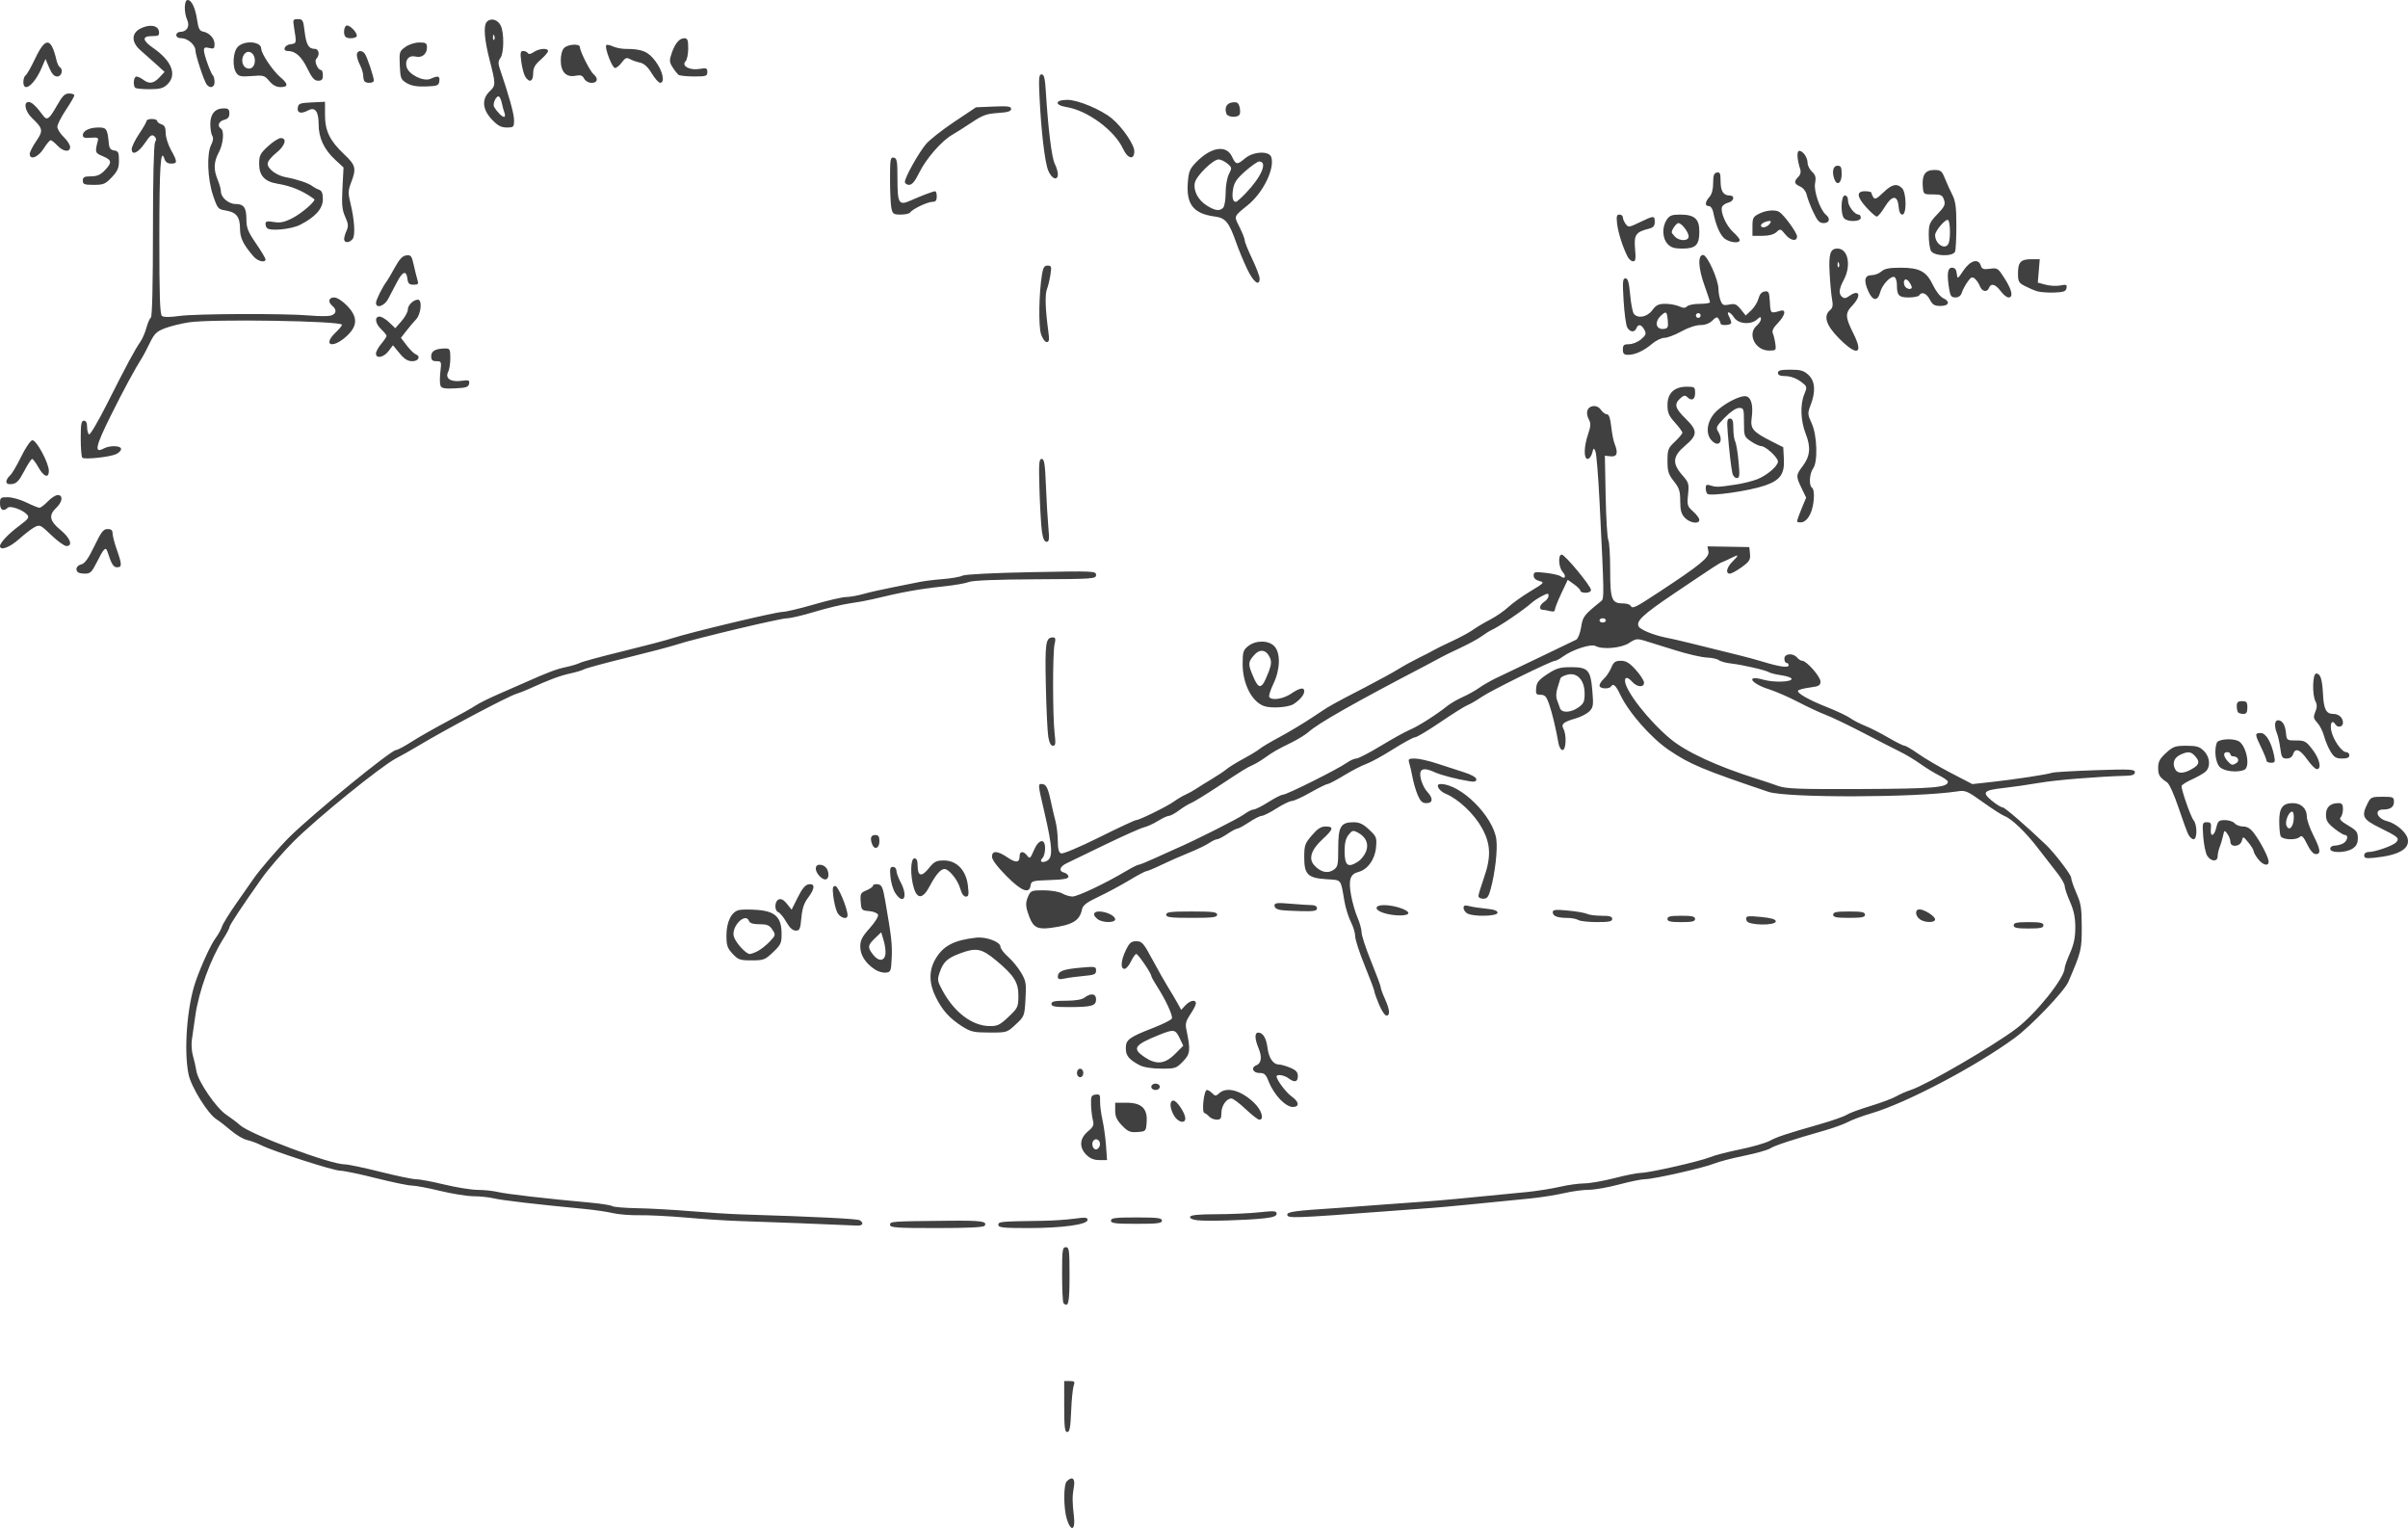 <?xml version="1.0" encoding="UTF-8" standalone="no"?>
<svg
   xmlns:dc="http://purl.org/dc/elements/1.1/"
   xmlns:cc="http://creativecommons.org/ns#"
   xmlns:rdf="http://www.w3.org/1999/02/22-rdf-syntax-ns#"
   xmlns:svg="http://www.w3.org/2000/svg"
   xmlns="http://www.w3.org/2000/svg"
   xmlns:sodipodi="http://sodipodi.sourceforge.net/DTD/sodipodi-0.dtd"
   xmlns:inkscape="http://www.inkscape.org/namespaces/inkscape"
   sodipodi:docname="id_lmx_0.svg"
   inkscape:version="1.0 (4035a4fb49, 2020-05-01)"
   id="svg928"
   version="1.1"
   viewBox="0 0 299.935 190.275"
   height="190.275mm"
   width="299.935mm">
  <defs
     id="defs922" />
  <sodipodi:namedview
     inkscape:window-maximized="1"
     inkscape:window-y="18"
     inkscape:window-x="0"
     inkscape:window-height="1046"
     inkscape:window-width="1920"
     fit-margin-bottom="0"
     fit-margin-right="0"
     fit-margin-left="0"
     fit-margin-top="0"
     showgrid="false"
     inkscape:document-rotation="0"
     inkscape:current-layer="layer1"
     inkscape:document-units="mm"
     inkscape:cy="428.14534"
     inkscape:cx="669.66353"
     inkscape:zoom="0.35"
     inkscape:pageshadow="2"
     inkscape:pageopacity="0.0"
     borderopacity="1.0"
     bordercolor="#666666"
     pagecolor="#ffffff"
     id="base" />
  <g
     transform="translate(71.348,-34.887)"
     id="layer1"
     inkscape:groupmode="layer"
     inkscape:label="Layer 1">
    <path
       style="fill:#404040;stroke-width:0.265"
       d="m 61.537,224.068 c -0.421,-1.349 -0.428,-4.297 -0.011,-4.714 0.674,-0.674 1.073,-0.371 0.888,0.675 -0.21,1.187 -0.209,1.866 0.006,3.704 0.202,1.727 -0.379,1.947 -0.882,0.335 z m -0.329,-14.027 v -3.175 h 0.692 c 0.603,0 0.666,0.077 0.484,0.595 -0.115,0.327 -0.255,1.756 -0.313,3.175 -0.082,2.015 -0.188,2.58 -0.484,2.58 -0.308,0 -0.379,-0.595 -0.379,-3.175 z m -0.088,-12.876 c -0.097,-0.097 -0.176,-1.704 -0.176,-3.572 0,-3.057 0.046,-3.395 0.463,-3.395 0.418,0 0.463,0.346 0.463,3.572 0,3.373 -0.14,4.006 -0.75,3.395 z m -21.608,-9.745 c 0,-0.439 0.068,-0.443 7.213,-0.515 4.16,-0.042 4.923,0.061 4.579,0.618 -0.124,0.201 -2.013,0.294 -5.987,0.294 -4.984,0 -5.805,-0.056 -5.805,-0.397 z m 13.494,0 c 0,-0.414 0.16,-0.429 5.556,-0.509 1.237,-0.018 2.993,-0.137 3.903,-0.263 1.369,-0.19 1.654,-0.164 1.654,0.151 0,0.584 -3.157,1.018 -7.413,1.018 -3.112,0 -3.699,-0.063 -3.699,-0.397 z m -24.209,-0.188 c -3.201,-0.121 -6.952,-0.257 -8.334,-0.302 -1.382,-0.045 -4.24,-0.233 -6.35,-0.418 -2.11,-0.185 -4.732,-0.317 -5.827,-0.295 -1.095,0.022 -2.583,-0.097 -3.307,-0.266 -0.724,-0.169 -2.329,-0.403 -3.566,-0.521 -5.746,-0.545 -10.279,-1.074 -11.245,-1.311 -0.582,-0.143 -1.713,-0.263 -2.514,-0.266 -0.8,-0.004 -2.683,-0.304 -4.184,-0.668 -1.501,-0.364 -3.084,-0.661 -3.519,-0.661 -0.435,0 -2.445,-0.417 -4.468,-0.926 -2.022,-0.509 -4.026,-0.926 -4.451,-0.926 -0.847,0 -8.347,-2.418 -9.835,-3.17 -0.51,-0.258 -1.306,-0.551 -1.769,-0.651 -0.463,-0.1 -1.356,-0.625 -1.984,-1.166 -0.628,-0.541 -1.454,-1.181 -1.835,-1.421 -1.065,-0.671 -3.14,-4.012 -3.469,-5.584 -0.613,-2.928 -0.191,-8.486 0.876,-11.555 0.703,-2.022 1.895,-4.619 2.477,-5.397 0.338,-0.451 0.7,-1.101 0.804,-1.444 0.104,-0.343 0.913,-1.653 1.797,-2.91 0.884,-1.258 1.863,-2.66 2.177,-3.117 0.716,-1.042 3.132,-3.845 4.397,-5.099 2.903,-2.88 12.693,-10.872 13.317,-10.872 0.18,0 1.031,-0.452 1.89,-1.004 0.859,-0.552 2.872,-1.699 4.473,-2.549 1.601,-0.849 3.208,-1.752 3.572,-2.006 0.364,-0.254 1.673,-0.902 2.91,-1.44 1.237,-0.538 2.725,-1.19 3.307,-1.449 2.791,-1.243 3.803,-1.623 4.994,-1.877 0.71,-0.151 1.507,-0.391 1.771,-0.533 0.264,-0.142 2.66,-0.79 5.324,-1.441 2.664,-0.651 5.439,-1.381 6.166,-1.623 2.097,-0.696 12.887,-3.275 13.705,-3.275 0.407,-2.6e-4 2.174,-0.417 3.927,-0.927 1.753,-0.509 3.552,-0.926 3.999,-0.926 0.447,0 1.418,-0.171 2.159,-0.38 0.74,-0.209 2.358,-0.576 3.595,-0.815 1.237,-0.239 2.725,-0.537 3.307,-0.663 0.582,-0.125 1.933,-0.296 3.002,-0.379 1.069,-0.083 2.176,-0.276 2.46,-0.428 0.307,-0.164 3.792,-0.341 8.574,-0.434 7.806,-0.153 8.057,-0.142 8.056,0.347 -7.9e-4,0.484 -0.312,0.506 -7.547,0.541 -4.829,0.024 -7.806,0.142 -8.267,0.33 -0.397,0.161 -1.793,0.407 -3.102,0.546 -3.131,0.332 -5.225,0.71 -8.996,1.624 -0.582,0.141 -1.832,0.367 -2.778,0.502 -0.946,0.135 -2.91,0.606 -4.366,1.048 -1.455,0.441 -3.003,0.804 -3.44,0.806 -0.862,0.004 -11.605,2.564 -13.758,3.279 -0.728,0.241 -3.502,0.972 -6.166,1.623 -2.664,0.651 -5.06,1.3 -5.324,1.441 -0.264,0.142 -1.061,0.381 -1.771,0.533 -1.233,0.263 -2.685,0.805 -4.994,1.863 -0.582,0.267 -1.331,0.563 -1.664,0.658 -1.033,0.296 -8.894,4.463 -12.359,6.551 -0.728,0.439 -1.919,1.109 -2.648,1.491 -1.903,0.996 -9.886,7.47 -12.774,10.36 -1.352,1.352 -3.137,3.421 -3.969,4.596 -2.53,3.578 -4.018,5.829 -4.022,6.083 -0.002,0.133 -0.351,0.788 -0.775,1.455 -1.57,2.47 -3.036,6.504 -3.47,9.548 -0.155,1.091 -0.35,2.446 -0.433,3.011 -0.083,0.565 -0.023,1.457 0.133,1.984 0.156,0.527 0.35,1.383 0.431,1.902 0.203,1.301 2.474,4.619 3.734,5.454 0.571,0.378 1.335,0.957 1.699,1.286 1.286,1.163 11.222,4.884 13.042,4.884 0.409,0 2.398,0.417 4.421,0.926 2.022,0.509 4.033,0.926 4.468,0.926 0.435,0 2.018,0.297 3.519,0.661 1.501,0.364 3.384,0.664 4.184,0.668 0.8,0.004 1.931,0.123 2.514,0.266 1.005,0.247 6.127,0.836 11.433,1.316 1.341,0.121 2.591,0.317 2.778,0.436 0.187,0.119 1.591,0.237 3.119,0.263 1.528,0.026 4.505,0.192 6.615,0.369 2.11,0.177 4.968,0.357 6.35,0.4 9.342,0.292 14.465,0.545 14.751,0.73 0.569,0.368 0.362,0.714 -0.397,0.662 -0.4,-0.027 -3.347,-0.149 -6.548,-0.27 z m 38.232,-0.341 c 0,-0.331 0.529,-0.397 3.175,-0.397 2.646,0 3.175,0.066 3.175,0.397 0,0.331 -0.529,0.397 -3.175,0.397 -2.646,0 -3.175,-0.066 -3.175,-0.397 z m 10.765,-0.046 c -0.622,-0.074 -0.968,-0.24 -0.903,-0.434 0.073,-0.218 1.066,-0.315 3.258,-0.318 1.734,-0.002 4.134,-0.109 5.335,-0.238 1.881,-0.201 2.183,-0.178 2.183,0.17 0,0.295 -0.41,0.45 -1.521,0.575 -2.139,0.241 -7.148,0.388 -8.351,0.245 z m 11.195,-0.677 c 0,-0.39 0.833,-0.501 6.482,-0.87 0.728,-0.048 3.168,-0.23 5.424,-0.405 2.256,-0.175 4.696,-0.352 5.424,-0.393 1.175,-0.066 5.862,-0.505 12.568,-1.177 1.237,-0.124 3.06,-0.414 4.051,-0.644 0.991,-0.23 2.361,-0.421 3.043,-0.424 0.682,-0.003 2.371,-0.298 3.754,-0.656 1.382,-0.358 2.873,-0.653 3.311,-0.656 1.058,-0.007 7.413,-1.452 8.621,-1.96 0.524,-0.22 2.188,-0.652 3.699,-0.96 1.511,-0.308 3.166,-0.782 3.678,-1.053 0.997,-0.528 2.013,-0.866 6.31,-2.096 1.504,-0.43 2.993,-0.953 3.31,-1.16 0.317,-0.208 1.647,-0.701 2.955,-1.096 1.308,-0.395 2.745,-0.931 3.194,-1.191 0.448,-0.26 1.282,-0.625 1.852,-0.812 1.956,-0.641 10.163,-5.41 13.097,-7.611 2.468,-1.851 6.064,-6.342 6.064,-7.574 0,-0.196 0.298,-1.029 0.661,-1.851 0.482,-1.091 0.661,-1.957 0.661,-3.2 0,-1.243 -0.179,-2.11 -0.661,-3.2 -0.364,-0.823 -0.661,-1.703 -0.661,-1.956 0,-0.253 -0.418,-0.983 -0.928,-1.621 -0.51,-0.638 -1.562,-1.994 -2.337,-3.012 -1.546,-2.032 -3.311,-3.735 -4.235,-4.086 -0.327,-0.124 -1.538,-0.903 -2.691,-1.73 -1.941,-1.392 -2.176,-1.492 -3.162,-1.34 -5.127,0.791 -21.27,0.83 -23.555,0.058 -8.183,-2.767 -9.764,-3.429 -12.354,-5.178 -2.255,-1.522 -5.058,-4.712 -6.116,-6.961 -0.516,-1.096 -0.859,-1.408 -1.106,-1.008 -0.247,0.4 -1.458,0.328 -1.458,-0.087 0,-0.196 0.248,-0.58 0.551,-0.855 0.303,-0.274 0.714,-0.888 0.913,-1.364 0.3,-0.719 0.503,-0.865 1.199,-0.865 0.649,0 1.066,0.253 1.855,1.124 0.56,0.618 1.022,1.333 1.028,1.587 0.015,0.633 -0.847,0.594 -1.444,-0.066 -0.557,-0.616 -0.926,-0.682 -0.926,-0.166 0,1.218 2.942,4.987 5.656,7.246 1.966,1.636 5.838,3.425 10.748,4.964 0.8,0.251 1.991,0.65 2.646,0.886 1.021,0.369 2.499,0.425 10.391,0.394 8.975,-0.036 10.776,-0.189 10.776,-0.916 0,-0.125 -0.506,-0.483 -1.124,-0.795 -0.618,-0.312 -1.66,-0.954 -2.315,-1.426 -0.655,-0.472 -1.786,-1.151 -2.514,-1.509 -0.728,-0.358 -2.811,-1.425 -4.63,-2.371 -1.819,-0.946 -3.903,-1.945 -4.63,-2.219 -0.728,-0.274 -2.275,-0.995 -3.44,-1.603 -1.164,-0.608 -2.772,-1.311 -3.572,-1.562 -2.358,-0.741 -3.027,-1.851 -0.727,-1.207 1.288,0.361 3.517,0.288 3.483,-0.114 -0.013,-0.146 -0.572,-0.343 -1.243,-0.439 -0.671,-0.096 -1.365,-0.264 -1.54,-0.372 -0.441,-0.273 -3.291,-0.932 -4.734,-1.095 -0.655,-0.074 -1.347,-0.262 -1.539,-0.418 -0.192,-0.156 -0.872,-0.304 -1.512,-0.33 -0.64,-0.026 -2.388,-0.428 -3.885,-0.895 -1.497,-0.467 -3.207,-0.998 -3.8,-1.18 -0.985,-0.303 -1.157,-0.28 -1.984,0.265 -0.978,0.644 -3.302,0.85 -4.195,0.373 -0.555,-0.297 -2.886,0.461 -4.042,1.314 -0.394,0.291 -0.838,0.529 -0.986,0.529 -0.467,0 -7.996,3.707 -9.171,4.516 -0.619,0.426 -1.402,0.881 -1.74,1.012 -0.338,0.131 -1.859,1.084 -3.379,2.118 -1.52,1.034 -2.936,1.88 -3.146,1.88 -0.211,0 -1.449,0.673 -2.752,1.495 -1.303,0.822 -2.804,1.645 -3.336,1.828 -0.532,0.183 -1.768,0.82 -2.748,1.415 -0.98,0.595 -1.906,1.082 -2.059,1.082 -0.153,0 -1.118,0.476 -2.145,1.058 -1.027,0.582 -2.071,1.058 -2.319,1.058 -0.248,0 -1.101,0.414 -1.895,0.919 -0.794,0.506 -1.622,0.923 -1.84,0.927 -0.218,0.004 -0.933,0.364 -1.587,0.799 -0.655,0.435 -1.312,0.792 -1.46,0.793 -0.148,5.3e-4 -0.707,0.299 -1.243,0.663 -0.535,0.364 -1.11,0.661 -1.277,0.661 -0.167,0 -0.62,0.215 -1.006,0.478 -0.386,0.263 -1.536,0.815 -2.554,1.226 -1.019,0.411 -2.556,1.089 -3.416,1.506 -0.86,0.417 -1.678,0.758 -1.819,0.758 -0.14,0 -1.103,0.512 -2.141,1.137 -1.037,0.625 -2.756,1.548 -3.82,2.051 -1.503,0.71 -1.965,1.061 -2.071,1.575 -0.293,1.421 -1.168,1.942 -3.868,2.304 -1.638,0.219 -2.189,-0.052 -2.672,-1.316 -0.516,-1.35 -0.537,-1.797 -0.127,-2.695 0.281,-0.617 0.444,-0.673 1.918,-0.665 0.895,0.005 1.905,0.178 2.273,0.387 0.364,0.208 0.939,0.382 1.278,0.388 0.632,0.01 4.109,-1.635 6.605,-3.124 0.77,-0.46 1.512,-0.836 1.649,-0.836 0.136,0 1.054,-0.372 2.039,-0.827 0.985,-0.455 2.148,-0.98 2.585,-1.166 2.256,-0.964 7.777,-3.744 8.492,-4.276 0.45,-0.335 0.992,-0.609 1.203,-0.609 0.211,0 1.033,-0.414 1.827,-0.919 0.794,-0.506 1.622,-0.923 1.84,-0.927 0.48,-0.009 6.816,-3.177 7.906,-3.952 0.426,-0.303 0.977,-0.552 1.224,-0.552 0.247,0 1.611,-0.706 3.031,-1.568 1.42,-0.863 3.045,-1.762 3.611,-1.998 1.037,-0.433 3.31,-1.876 4.679,-2.972 0.407,-0.325 1.268,-0.825 1.914,-1.111 0.646,-0.286 1.563,-0.797 2.039,-1.136 0.475,-0.339 1.4,-0.874 2.055,-1.19 0.655,-0.315 3.096,-1.482 5.424,-2.593 2.328,-1.111 4.412,-2.114 4.63,-2.229 0.219,-0.115 0.494,-0.814 0.614,-1.558 0.216,-1.345 0.33,-1.493 2.51,-3.258 0.37,-0.3 0.364,-0.692 -0.211,-12.269 -0.159,-3.201 -0.39,-6.059 -0.513,-6.35 -0.207,-0.489 -0.238,-0.473 -0.415,0.198 -0.105,0.4 -0.357,0.728 -0.559,0.728 -0.504,0 -0.478,-1.509 0.052,-3.073 0.336,-0.989 0.357,-1.358 0.106,-1.827 -0.448,-0.838 -0.232,-1.568 0.494,-1.671 0.398,-0.057 0.756,0.109 1.004,0.463 0.212,0.303 0.549,0.551 0.749,0.551 0.246,0 0.417,0.49 0.53,1.521 0.092,0.837 0.279,1.795 0.416,2.129 0.476,1.16 0.322,1.669 -0.478,1.585 l -0.728,-0.076 0.098,5.027 c 0.054,2.765 0.203,5.228 0.331,5.473 0.128,0.245 0.233,1.933 0.233,3.751 0,3.656 0.185,4.137 1.591,4.137 0.418,0 0.833,0.119 0.923,0.265 0.273,0.442 0.507,0.333 3.48,-1.619 5.226,-3.431 6.385,-4.378 6.246,-5.105 l -0.123,-0.642 2.607,0.045 2.607,0.045 0.082,0.847 c 0.071,0.732 -0.07,0.957 -1.032,1.654 -0.613,0.444 -1.275,0.807 -1.471,0.807 -0.571,0 -0.414,-0.761 0.304,-1.479 0.85,-0.85 0.834,-0.966 -0.066,-0.506 -0.4,0.204 -0.906,0.438 -1.124,0.52 -0.471,0.177 -0.595,0.257 -6.046,3.926 -3.96,2.666 -4.822,3.479 -4.404,4.156 0.238,0.384 1.907,1.057 3.306,1.332 0.655,0.129 1.905,0.413 2.778,0.631 2.339,0.585 4.558,1.133 6.35,1.569 0.873,0.212 2.242,0.585 3.043,0.828 2.076,0.631 3.175,0.78 3.175,0.43 0,-0.161 -0.119,-0.294 -0.265,-0.294 -0.146,0 -0.265,-0.238 -0.265,-0.529 0,-0.647 1.085,-0.737 1.587,-0.132 0.181,0.218 0.469,0.397 0.64,0.397 0.532,0 2.27,1.977 2.27,2.582 0,0.491 -0.195,0.601 -1.329,0.751 -0.731,0.097 -1.386,0.269 -1.457,0.383 -0.188,0.304 1.306,1.153 3.694,2.099 1.154,0.458 2.412,1.054 2.793,1.326 0.382,0.272 1.222,0.705 1.866,0.963 0.645,0.258 1.946,0.921 2.891,1.473 0.945,0.552 1.85,1.004 2.011,1.004 0.161,0 0.936,0.457 1.724,1.015 0.788,0.558 2.623,1.633 4.078,2.388 l 2.646,1.373 2.381,-0.261 c 2.888,-0.317 6.996,-0.942 7.541,-1.148 0.218,-0.082 2.629,-0.226 5.358,-0.318 4.385,-0.149 4.961,-0.12 4.961,0.244 0,0.294 -0.283,0.42 -0.992,0.442 -3.718,0.112 -8.784,0.524 -10.914,0.887 -1.382,0.236 -3.382,0.524 -4.442,0.64 -2.505,0.273 -2.745,0.532 -1.469,1.583 0.553,0.456 1.158,0.828 1.345,0.828 0.264,0 2.935,2.308 5.435,4.696 1.016,0.971 3.099,3.692 3.099,4.048 0,0.247 0.298,1.123 0.661,1.945 0.567,1.283 0.661,1.887 0.661,4.249 0,2.813 -0.05,3.017 -1.678,6.811 -0.492,1.147 -4.614,5.457 -6.644,6.947 -4.85,3.559 -13.536,8.129 -17.872,9.402 -1.091,0.321 -2.401,0.805 -2.91,1.076 -0.509,0.271 -1.819,0.748 -2.91,1.06 -4.077,1.164 -6.234,1.875 -6.788,2.236 -0.314,0.205 -1.79,0.62 -3.281,0.924 -1.491,0.304 -3.139,0.733 -3.663,0.953 -1.22,0.513 -7.574,1.954 -8.621,1.955 -0.439,2.7e-4 -1.908,0.298 -3.264,0.661 -1.357,0.363 -3.046,0.661 -3.754,0.661 -0.708,0 -2.098,0.188 -3.09,0.418 -0.991,0.23 -2.874,0.528 -4.184,0.661 -5.682,0.58 -10.955,1.086 -12.303,1.18 -0.8,0.056 -3.301,0.241 -5.556,0.411 -11.611,0.874 -12.435,0.903 -12.435,0.442 z M 128.677,112.145 c 0,-0.146 -0.179,-0.265 -0.397,-0.265 -0.218,0 -0.397,0.119 -0.397,0.265 0,0.146 0.179,0.265 0.397,0.265 0.218,0 0.397,-0.119 0.397,-0.265 z m -64.703,66.555 c -0.928,-0.928 -0.862,-2.035 0.174,-2.907 0.688,-0.579 0.792,-0.811 0.632,-1.413 -0.105,-0.396 -0.208,-1.256 -0.228,-1.911 -0.032,-1.047 0.035,-1.201 0.56,-1.275 0.521,-0.074 0.592,0.026 0.564,0.794 -0.018,0.483 0.113,1.533 0.291,2.334 0.178,0.8 0.381,2.259 0.45,3.241 l 0.126,1.786 h -0.96 c -0.666,0 -1.158,-0.199 -1.609,-0.649 z m 1.643,-1.088 c 0.221,-0.575 -0.339,-1.115 -0.74,-0.714 -0.339,0.339 -0.129,1.129 0.3,1.129 0.155,0 0.353,-0.187 0.44,-0.415 z m 2.798,-2.562 c -0.653,-0.674 -0.857,-1.118 -0.857,-1.864 v -0.98 h 1.409 c 1.881,0 2.632,0.722 2.51,2.416 -0.082,1.144 -0.094,1.157 -1.144,1.234 -0.907,0.067 -1.185,-0.05 -1.918,-0.806 z m 6.476,-1.231 c -0.551,-0.933 -0.59,-1.877 -0.079,-1.877 0.43,0 1.477,1.569 1.477,2.214 0,0.709 -0.91,0.49 -1.398,-0.337 z m 4.389,0.124 c -0.174,-0.198 -0.449,-0.404 -0.612,-0.459 -0.364,-0.121 -0.057,-2.866 0.32,-2.866 0.137,0 0.434,0.184 0.659,0.409 0.37,0.37 0.454,0.37 0.862,0 0.935,-0.846 2.683,-0.381 4.313,1.149 0.957,0.897 1.356,2.146 0.687,2.146 -0.168,0 -0.935,-0.595 -1.704,-1.323 -0.769,-0.728 -1.566,-1.323 -1.77,-1.323 -0.616,0 -1.247,0.915 -1.247,1.807 0,0.697 -0.101,0.837 -0.595,0.829 -0.327,-0.005 -0.737,-0.172 -0.911,-0.37 z m 8.806,-2.163 c -0.511,-0.526 -1.128,-1.478 -1.372,-2.117 -0.381,-0.998 -0.55,-1.161 -1.201,-1.161 -0.814,0 -1.079,-0.687 -0.371,-0.959 0.617,-0.237 0.727,-1.042 0.286,-2.097 -0.506,-1.211 -0.523,-1.971 -0.044,-1.971 0.582,0 0.995,0.686 1.149,1.908 0.159,1.255 0.708,2.061 1.405,2.061 0.251,0 0.887,0.18 1.414,0.4 0.737,0.308 0.958,0.552 0.958,1.058 0,0.74 -0.413,0.829 -1.175,0.253 -0.516,-0.39 -1.471,-0.534 -1.471,-0.221 0,0.431 1.176,1.997 1.871,2.492 0.953,0.679 1.014,1.31 0.126,1.31 -0.398,0 -1.008,-0.37 -1.577,-0.956 z m -16.031,-1.558 c 0,-0.22 0.235,-0.397 0.529,-0.397 0.294,0 0.529,0.176 0.529,0.397 0,0.22 -0.235,0.397 -0.529,0.397 -0.294,0 -0.529,-0.176 -0.529,-0.397 z m -9.26,-1.72 c 0,-0.294 0.176,-0.529 0.397,-0.529 0.22,0 0.397,0.235 0.397,0.529 0,0.294 -0.176,0.529 -0.397,0.529 -0.22,0 -0.397,-0.235 -0.397,-0.529 z m 7.805,-0.97 c -1.327,-0.701 -1.72,-1.18 -1.72,-2.099 0,-1.074 0.393,-1.369 3.366,-2.526 1.239,-0.482 2.308,-1.019 2.375,-1.192 0.137,-0.357 -0.77,-2.319 -1.845,-3.99 -0.396,-0.616 -0.72,-1.2 -0.72,-1.3 0,-0.333 -1.64,-2.74 -1.867,-2.74 -0.124,0 -0.422,0.417 -0.664,0.926 -0.242,0.509 -0.604,0.926 -0.806,0.926 -0.529,0 -0.453,-1.045 0.169,-2.332 0.448,-0.926 0.662,-1.108 1.309,-1.108 0.702,0 0.89,0.216 2.017,2.315 0.684,1.273 1.553,2.809 1.932,3.413 0.379,0.604 0.901,1.485 1.162,1.957 l 0.473,0.859 0.529,-0.568 c 0.585,-0.627 1.303,-0.756 1.303,-0.233 0,0.184 -0.31,0.791 -0.688,1.348 -0.537,0.79 -0.649,1.196 -0.512,1.847 0.555,2.636 0.509,3.085 -0.411,4.034 -0.835,0.861 -0.958,0.901 -2.741,0.891 -1.175,-0.007 -2.16,-0.166 -2.66,-0.43 z m 4.404,-1.388 1.034,-1.034 -0.453,-0.95 c -0.527,-1.106 -0.72,-1.136 -2.555,-0.398 -3.089,1.243 -3.392,1.691 -1.855,2.735 1.492,1.014 2.56,0.916 3.829,-0.353 z m -26.497,-3.437 c -1.573,-1.001 -2.462,-1.984 -3.288,-3.637 -0.856,-1.713 -0.884,-3.295 -0.081,-4.699 0.967,-1.691 2.291,-2.398 5.089,-2.718 1.252,-0.143 3.043,0.523 3.043,1.132 0,0.229 0.428,0.793 0.951,1.253 0.523,0.461 1.252,1.35 1.621,1.976 0.607,1.031 0.658,1.341 0.546,3.283 -0.122,2.111 -0.141,2.161 -1.214,3.161 -1.083,1.01 -1.102,1.016 -3.282,1.011 -1.955,-0.004 -2.322,-0.087 -3.384,-0.762 z m 5.755,-1.185 c 1.157,-1.093 1.228,-1.24 1.241,-2.58 0.018,-1.72 -0.516,-2.571 -2.805,-4.476 -1.783,-1.484 -2.474,-1.61 -4.531,-0.829 -1.539,0.585 -2.024,1.044 -2.469,2.337 -0.315,0.918 -0.288,1.093 0.356,2.276 1.476,2.711 3.678,4.375 5.841,4.412 0.996,0.017 1.295,-0.127 2.367,-1.139 z m 46.152,-1.558 c -0.318,-0.767 -0.579,-1.511 -0.58,-1.654 -10e-4,-0.143 -0.537,-1.568 -1.191,-3.168 -0.654,-1.6 -1.188,-3.242 -1.188,-3.649 0,-0.407 -0.243,-1.216 -0.54,-1.799 -0.297,-0.582 -0.657,-1.738 -0.801,-2.569 -0.491,-2.846 -0.315,-2.627 -2.213,-2.748 -2.351,-0.15 -2.796,-0.584 -2.796,-2.725 0,-1.488 0.083,-1.728 0.947,-2.737 0.71,-0.83 1.14,-1.106 1.72,-1.106 1.057,0 0.974,0.333 -0.4,1.6 -1.396,1.287 -1.757,2.408 -1.034,3.211 0.778,0.864 1.65,1.09 2.376,0.614 0.58,-0.38 0.626,-0.582 0.626,-2.744 0,-2.686 0.313,-3.21 1.92,-3.21 0.725,0 1.187,0.221 1.931,0.923 0.929,0.876 0.972,0.991 0.85,2.261 -0.141,1.469 -1.063,2.727 -2.21,3.015 -1.004,0.252 -1.233,0.984 -0.895,2.866 0.163,0.908 0.525,2.172 0.805,2.808 0.28,0.637 0.509,1.471 0.509,1.854 0,0.383 0.535,2.005 1.188,3.604 0.653,1.6 1.189,3.044 1.191,3.21 0.001,0.166 0.238,0.821 0.526,1.455 0.611,1.346 0.677,2.079 0.187,2.079 -0.192,0 -0.608,-0.627 -0.926,-1.394 z m -2.58,-17.801 c 0.344,-0.225 0.773,-0.767 0.954,-1.204 0.398,-0.961 0.033,-1.836 -0.994,-2.386 -0.597,-0.32 -0.709,-0.294 -1.161,0.265 -0.348,0.43 -0.501,1.039 -0.501,2 0,1.858 0.406,2.174 1.702,1.325 z m -38.215,17.74 c 0,-0.314 0.377,-0.397 1.802,-0.397 1.174,0 1.98,-0.135 2.315,-0.388 0.802,-0.607 1.44,-0.507 1.44,0.225 0,0.798 -0.534,0.949 -3.373,0.953 -1.766,0.003 -2.183,-0.072 -2.183,-0.393 z m 0.794,-3.377 c 0,-0.682 0.598,-0.93 2.712,-1.125 1.946,-0.18 2.051,-0.162 2.051,0.347 0,0.462 -0.213,0.555 -1.521,0.671 -0.837,0.074 -1.908,0.217 -2.381,0.318 -0.668,0.143 -0.86,0.096 -0.86,-0.21 z m -22.801,-0.923 c -1.168,-0.781 -1.805,-1.786 -1.805,-2.846 0,-0.785 0.233,-1.236 1.177,-2.287 0.66,-0.734 1.115,-1.471 1.036,-1.678 -0.078,-0.203 -0.578,-0.405 -1.111,-0.449 -0.931,-0.077 -0.973,-0.124 -1.049,-1.168 -0.073,-0.993 -0.01,-1.116 0.728,-1.421 0.444,-0.184 0.807,-0.447 0.807,-0.585 0,-0.138 0.265,-0.213 0.588,-0.166 0.51,0.073 0.633,0.347 0.933,2.069 0.777,4.47 0.881,5.383 0.806,7.084 -0.074,1.679 -0.116,1.783 -0.74,1.85 -0.364,0.039 -0.98,-0.142 -1.37,-0.403 z m 1.329,-1.908 c 0.05,-0.356 -0.048,-1.113 -0.218,-1.681 l -0.31,-1.034 -0.774,0.742 c -0.922,0.884 -0.949,1.142 -0.215,2.076 0.666,0.847 1.389,0.799 1.517,-0.101 z m -19.036,-0.037 c -0.654,-0.7 -0.768,-1.037 -0.768,-2.274 0,-1.681 0.61,-2.933 1.541,-3.167 0.341,-0.086 1.4,-0.093 2.352,-0.017 2.205,0.177 2.962,0.926 2.976,2.947 0.009,1.178 -0.09,1.392 -1.06,2.315 -0.999,0.95 -1.175,1.017 -2.672,1.017 -1.452,0 -1.675,-0.077 -2.37,-0.822 z m 3.148,-0.345 c 0.393,-0.205 1.059,-0.736 1.48,-1.179 0.741,-0.78 0.752,-0.827 0.325,-1.479 -0.361,-0.551 -0.651,-0.673 -1.597,-0.673 -0.784,0 -1.205,-0.128 -1.309,-0.397 -0.435,-1.133 -2.216,0.644 -1.901,1.897 0.186,0.741 1.506,2.204 1.99,2.204 0.164,0 0.62,-0.168 1.013,-0.373 z m 3.542,-3.612 c -0.336,-0.589 -0.783,-1.137 -0.992,-1.217 -0.524,-0.201 -0.48,-1.391 0.059,-1.597 0.292,-0.112 0.632,0.074 1.017,0.556 l 0.577,0.724 0.769,-1.539 c 0.549,-1.099 0.94,-1.564 1.365,-1.624 0.811,-0.115 0.776,0.545 -0.09,1.68 -0.497,0.652 -0.725,1.338 -0.83,2.496 -0.127,1.404 -0.212,1.597 -0.703,1.595 -0.375,-0.001 -0.76,-0.355 -1.17,-1.073 z m 152.879,0.413 c 0,-0.315 0.382,-0.397 1.852,-0.397 1.47,0 1.852,0.082 1.852,0.397 0,0.315 -0.382,0.397 -1.852,0.397 -1.47,0 -1.852,-0.082 -1.852,-0.397 z m -33.246,-0.541 c -0.241,-0.629 -0.027,-0.685 1.86,-0.492 1.215,0.124 1.753,0.29 1.753,0.54 0,0.552 -3.4,0.507 -3.613,-0.048 z m -80.855,-0.225 c -0.66,-0.501 -0.572,-0.955 0.186,-0.955 0.888,0 1.997,0.538 1.997,0.969 0,0.465 -1.565,0.455 -2.183,-0.014 z m 59.862,0.104 c -0.218,-0.141 -0.834,-0.258 -1.367,-0.261 -1.244,-0.005 -1.808,-0.227 -1.808,-0.71 0,-0.318 0.333,-0.353 1.918,-0.202 1.055,0.1 2.119,0.286 2.364,0.413 0.245,0.127 1.049,0.23 1.786,0.23 1.015,0 1.34,0.096 1.34,0.397 0,0.317 -0.388,0.396 -1.918,0.393 -1.055,-0.002 -2.097,-0.119 -2.315,-0.261 z m 11.113,-0.132 c 0,-0.312 0.367,-0.397 1.72,-0.397 1.352,0 1.72,0.085 1.72,0.397 0,0.312 -0.367,0.397 -1.72,0.397 -1.352,0 -1.72,-0.085 -1.72,-0.397 z m 31.419,0.029 c -0.579,-0.439 -0.605,-1.219 -0.041,-1.219 0.619,0 1.959,0.853 1.959,1.248 0,0.446 -1.319,0.426 -1.918,-0.029 z M 32.921,148.471 c -0.179,-0.393 -0.394,-1.286 -0.476,-1.984 -0.121,-1.02 -0.072,-1.269 0.248,-1.269 0.362,0 1.528,2.791 1.528,3.657 0,0.608 -0.977,0.305 -1.299,-0.403 z m 40.987,0.318 c 0,-0.331 0.529,-0.397 3.175,-0.397 2.646,0 3.175,0.066 3.175,0.397 0,0.331 -0.529,0.397 -3.175,0.397 -2.646,0 -3.175,-0.066 -3.175,-0.397 z m 83.079,0 c 0,-0.318 0.397,-0.397 1.984,-0.397 1.587,0 1.984,0.079 1.984,0.397 0,0.318 -0.397,0.397 -1.984,0.397 -1.587,0 -1.984,-0.079 -1.984,-0.397 z m -56.026,-0.224 c -1.163,-0.382 -1.12,-0.966 0.07,-0.966 1.257,0 3.039,0.581 3.039,0.99 0,0.404 -1.846,0.39 -3.109,-0.024 z m 10.451,0.071 c -0.255,-0.148 -0.463,-0.456 -0.463,-0.684 0,-0.322 0.163,-0.372 0.728,-0.225 0.4,0.105 1.353,0.248 2.117,0.32 0.956,0.089 1.389,0.246 1.389,0.502 0,0.45 -3.027,0.519 -3.77,0.087 z m -23.283,-0.433 c -0.44,-0.067 -0.728,-0.275 -0.728,-0.528 0,-0.36 0.283,-0.394 2.024,-0.247 1.113,0.094 2.304,0.171 2.646,0.171 0.376,0 0.622,0.157 0.622,0.397 0,0.32 -0.372,0.389 -1.918,0.357 -1.055,-0.022 -2.246,-0.089 -2.646,-0.15 z m -47.97,-2.118 c -0.259,-0.396 -0.526,-1.289 -0.593,-1.984 -0.1,-1.041 -0.045,-1.264 0.309,-1.264 0.237,0 0.431,0.21 0.431,0.467 0,0.257 0.238,0.911 0.529,1.454 0.952,1.777 0.37,2.922 -0.675,1.328 z m 72.643,0.389 c 5.3e-4,-0.182 0.296,-1.164 0.656,-2.183 0.953,-2.696 0.892,-4.308 -0.241,-6.333 -0.975,-1.743 -2.9,-3.558 -4.472,-4.214 -0.916,-0.383 -1.36,-1.231 -0.641,-1.223 2.536,0.029 6.53,4.003 6.927,6.892 0.174,1.266 -0.146,4.111 -0.69,6.135 -0.277,1.032 -0.446,1.257 -0.939,1.257 -0.331,0 -0.601,-0.149 -0.6,-0.331 z m -70.314,-0.979 c -0.479,-1.54 -0.44,-3.718 0.066,-3.718 0.276,0 0.397,0.278 0.397,0.91 0,1.33 0.491,1.444 1.391,0.322 0.672,-0.838 0.926,-0.968 1.89,-0.968 1.59,0 2.755,1.223 2.98,3.129 0.136,1.147 0.093,1.369 -0.261,1.369 -0.265,0 -0.524,-0.371 -0.693,-0.992 -0.288,-1.062 -1.403,-2.447 -1.97,-2.447 -0.467,0 -1.087,0.722 -1.831,2.132 -0.834,1.581 -1.531,1.673 -1.969,0.263 z m 11.502,-1.542 c -1.125,-1.134 -1.779,-2.009 -1.779,-2.381 0,-0.792 0.681,-0.762 1.928,0.086 1.058,0.719 1.512,0.67 1.512,-0.161 0,-0.639 0.49,-0.665 0.949,-0.051 0.313,0.419 0.392,0.355 0.823,-0.659 0.603,-1.417 1.403,-1.562 1.403,-0.254 0,0.48 -0.141,1.014 -0.313,1.186 -0.399,0.399 -0.16,0.65 0.41,0.431 0.924,-0.355 0.88,-1.573 -0.23,-6.327 -0.753,-3.225 -0.76,-3.307 -0.309,-3.307 0.562,0 0.787,0.415 1.148,2.117 0.17,0.8 0.435,1.931 0.589,2.514 0.154,0.582 0.283,1.687 0.287,2.456 0.005,1.009 0.119,1.441 0.413,1.554 0.231,0.089 2.276,-0.772 4.735,-1.993 2.38,-1.182 4.45,-2.149 4.598,-2.149 0.41,0 3.822,-1.677 4.733,-2.326 0.441,-0.314 1.086,-0.695 1.432,-0.847 0.346,-0.151 0.941,-0.482 1.322,-0.734 0.38,-0.253 1.273,-0.806 1.984,-1.231 0.711,-0.424 1.531,-0.974 1.822,-1.221 0.291,-0.247 1.244,-0.833 2.117,-1.303 0.873,-0.47 1.767,-1.014 1.987,-1.21 0.22,-0.196 1.356,-0.87 2.525,-1.498 1.169,-0.628 3.014,-1.736 4.099,-2.462 2.209,-1.479 2.094,-1.414 6.471,-3.685 1.746,-0.906 3.651,-1.949 4.233,-2.317 0.582,-0.368 1.713,-0.989 2.514,-1.381 0.8,-0.391 1.634,-0.822 1.852,-0.957 0.218,-0.135 1.23,-0.633 2.249,-1.105 1.019,-0.473 2.209,-1.118 2.646,-1.434 0.437,-0.316 1.389,-0.882 2.117,-1.258 0.728,-0.376 1.74,-1.074 2.249,-1.55 0.509,-0.477 1.752,-1.365 2.761,-1.974 1.746,-1.054 1.8,-1.116 1.124,-1.285 -0.459,-0.115 -0.71,-0.356 -0.71,-0.681 0,-0.456 0.143,-0.487 1.521,-0.332 0.837,0.094 1.673,0.29 1.858,0.437 0.534,0.422 0.72,-0.019 0.235,-0.556 -0.517,-0.572 -0.598,-2.169 -0.109,-2.153 0.407,0.013 3.638,3.925 3.638,4.405 0,0.194 -0.292,0.347 -0.661,0.347 -0.364,0 -0.661,-0.111 -0.661,-0.247 0,-0.136 -0.354,-0.499 -0.788,-0.807 l -0.788,-0.561 -0.8,1.693 c -0.44,0.931 -0.8,1.844 -0.8,2.029 0,0.219 -0.207,0.281 -0.595,0.176 -0.327,-0.088 -0.744,-0.161 -0.926,-0.163 -0.514,-0.006 -0.39,-0.633 0.198,-1.001 0.291,-0.182 0.529,-0.511 0.529,-0.732 0,-0.355 -0.093,-0.353 -0.808,0.016 -0.444,0.23 -1.01,0.598 -1.257,0.818 -1.079,0.962 -4.083,2.998 -5.079,3.442 -0.218,0.097 -0.754,0.437 -1.191,0.755 -0.437,0.318 -1.627,0.967 -2.646,1.442 -1.019,0.475 -2.031,0.968 -2.249,1.096 -0.218,0.128 -1.171,0.636 -2.117,1.13 -8.83,4.604 -13.314,7.148 -14.552,8.255 -0.364,0.325 -1.316,0.912 -2.117,1.305 -1.802,0.883 -2.307,1.173 -3.344,1.918 -0.451,0.324 -1.103,0.716 -1.45,0.871 -0.816,0.366 -1.161,0.579 -4.399,2.716 -1.491,0.984 -2.979,1.895 -3.307,2.025 -0.328,0.13 -1.006,0.544 -1.508,0.92 -0.501,0.376 -1.069,0.684 -1.262,0.684 -0.193,0 -0.795,0.279 -1.338,0.619 -0.543,0.341 -1.344,0.707 -1.781,0.815 -0.437,0.108 -2.639,1.09 -4.895,2.183 -2.256,1.093 -4.389,2.125 -4.741,2.294 -0.851,0.408 -1.004,0.969 -0.314,1.149 0.306,0.08 0.557,0.306 0.557,0.501 0,0.265 -0.591,0.375 -2.315,0.432 -2.172,0.072 -2.32,0.113 -2.4,0.672 -0.156,1.101 -1.134,0.715 -3.031,-1.197 z m -23.301,-0.014 c -0.58,-0.641 -0.56,-1.368 0.038,-1.368 0.652,0 1.111,0.514 1.111,1.244 0,0.731 -0.547,0.791 -1.15,0.125 z m 179.233,-2.065 c -0.302,-0.383 -0.553,-0.83 -0.558,-0.992 -0.005,-0.162 -0.304,-0.652 -0.665,-1.089 -0.647,-0.784 -0.657,-0.786 -0.815,-0.198 -0.203,0.755 -1.421,0.855 -1.421,0.117 0,-0.263 -0.169,-0.71 -0.375,-0.992 -0.359,-0.49 -0.383,-0.478 -0.547,0.28 -0.095,0.436 -0.283,1.067 -0.418,1.401 -0.135,0.334 -0.246,0.84 -0.246,1.124 0,0.712 -0.839,0.665 -1.299,-0.072 -0.202,-0.324 -0.426,-1.396 -0.496,-2.381 -0.122,-1.709 -0.101,-1.792 0.453,-1.792 0.487,0 0.568,0.128 0.499,0.782 -0.118,1.107 0.401,1.026 0.671,-0.104 0.201,-0.843 0.316,-0.942 1.092,-0.942 0.477,0 1.016,0.179 1.197,0.397 0.181,0.218 0.658,0.397 1.059,0.397 0.515,0 0.919,0.253 1.372,0.86 0.822,1.1 1.802,3.011 1.802,3.514 0,0.619 -0.706,0.452 -1.304,-0.308 z m 13.21,-0.468 c 0,-0.25 0.222,-0.422 0.546,-0.422 0.843,0 3.102,-0.804 3.455,-1.229 0.414,-0.499 0.222,-0.664 -2.082,-1.801 -2.113,-1.042 -2.299,-1.417 -1.502,-3.015 0.39,-0.783 0.506,-0.834 1.852,-0.834 1.338,0 1.436,0.043 1.436,0.633 0,0.642 -0.435,0.954 -1.329,0.954 -1.184,0 -0.81,1.128 0.48,1.45 1.072,0.268 2.35,1.346 2.553,2.155 0.322,1.284 -1.077,2.095 -4.152,2.405 -1.027,0.104 -1.257,0.05 -1.257,-0.296 z m -7.106,-1.386 c -0.448,-0.922 -0.672,-1.153 -0.899,-0.926 -0.466,0.466 -2.227,0.381 -2.417,-0.116 -0.088,-0.23 -0.161,-1.055 -0.161,-1.833 0,-1.668 0.437,-2.246 1.698,-2.246 1.035,0 1.742,0.683 1.742,1.682 0,0.393 0.357,1.422 0.794,2.287 0.913,1.808 0.989,2.381 0.317,2.381 -0.305,0 -0.691,-0.443 -1.073,-1.229 z m -1.675,-3.091 c 0.048,-0.571 -0.036,-0.972 -0.204,-0.972 -0.41,0 -0.904,1.209 -0.706,1.725 0.28,0.728 0.823,0.279 0.911,-0.753 z m 4.548,3.658 c 0,-0.225 0.237,-0.397 0.547,-0.397 0.301,0 0.777,-0.123 1.058,-0.274 0.547,-0.293 0.705,-1.049 0.219,-1.049 -0.161,0 -0.756,-0.367 -1.323,-0.816 -0.833,-0.66 -1.03,-0.987 -1.03,-1.71 0,-0.949 0.537,-1.442 1.57,-1.442 0.422,0 0.547,0.169 0.547,0.741 0,0.407 -0.131,0.872 -0.291,1.032 -0.211,0.211 0.041,0.486 0.926,1.004 1.055,0.618 1.217,0.829 1.217,1.584 0,0.633 -0.178,0.987 -0.652,1.298 -0.854,0.56 -2.787,0.581 -2.787,0.03 z M 37.291,140.037 c -0.294,-0.765 -0.166,-1.169 0.369,-1.169 0.412,0 0.529,0.176 0.529,0.794 0,0.856 -0.615,1.113 -0.898,0.375 z m 163.933,-1.235 c -0.166,-0.327 -0.72,-1.845 -1.231,-3.373 -0.511,-1.528 -1.139,-2.923 -1.396,-3.1 -0.979,-0.674 -1.129,-0.917 -1.129,-1.836 0,-0.753 0.2,-1.129 0.978,-1.842 0.878,-0.804 1.136,-0.896 2.526,-0.896 1.291,0 1.656,0.108 2.197,0.649 0.768,0.768 0.857,1.996 0.186,2.587 -0.255,0.225 -1.029,0.663 -1.72,0.974 -0.691,0.311 -1.257,0.679 -1.257,0.818 0,0.549 1.167,3.86 1.499,4.253 0.47,0.555 0.47,2.36 0,2.36 -0.194,0 -0.488,-0.268 -0.654,-0.595 z m 0.676,-8.292 c 0.709,-0.458 0.748,-0.824 0.157,-1.476 -0.509,-0.563 -0.872,-0.599 -1.794,-0.179 -0.816,0.372 -1.074,1.073 -0.672,1.825 0.332,0.621 1.183,0.558 2.308,-0.17 z m -96.656,3.397 c -0.232,-0.546 -0.521,-1.528 -0.643,-2.183 -0.122,-0.655 -0.305,-1.459 -0.407,-1.786 -0.166,-0.534 -0.096,-0.595 0.686,-0.595 0.479,0 1.713,0.277 2.743,0.615 1.03,0.338 2.557,0.834 3.393,1.101 0.927,0.296 1.521,0.636 1.521,0.869 0,0.284 -0.222,0.347 -0.86,0.244 -1.626,-0.263 -3.507,-0.753 -4.339,-1.129 -1.027,-0.465 -1.586,-0.48 -1.742,-0.046 -0.191,0.531 0.267,1.887 0.849,2.511 0.743,0.797 0.691,1.392 -0.121,1.392 -0.509,0 -0.753,-0.225 -1.079,-0.992 z m 99.897,-3.506 c -0.528,-0.528 -0.72,-2.105 -0.369,-3.021 0.165,-0.431 1.743,-0.585 2.606,-0.254 1.039,0.399 1.665,3.306 0.784,3.644 -0.916,0.352 -2.493,0.159 -3.021,-0.369 z m 2.084,-0.504 c 0.427,-0.27 0.172,-0.819 -0.38,-0.819 -0.21,0 -0.381,-0.119 -0.381,-0.265 0,-0.146 -0.179,-0.265 -0.397,-0.265 -0.523,0 -0.504,0.501 0.041,1.104 0.494,0.546 0.604,0.57 1.117,0.245 z m 8.82,-0.422 c -0.903,-1.281 -1.508,-1.506 -1.776,-0.661 -0.106,0.333 -0.4,0.529 -0.795,0.529 -0.549,0 -0.648,-0.157 -0.792,-1.257 -0.09,-0.691 -0.276,-1.53 -0.413,-1.865 -0.359,-0.878 -0.305,-1.641 0.116,-1.641 0.551,0 0.905,0.561 1.003,1.589 0.086,0.905 0.113,0.925 1.261,0.925 1.072,0 1.249,0.099 2.051,1.145 0.888,1.159 1.165,2.427 0.531,2.427 -0.19,0 -0.724,-0.536 -1.185,-1.191 z m -5.083,0.131 c 0,-0.146 -0.298,-0.883 -0.661,-1.637 -0.812,-1.683 -0.815,-1.801 -0.051,-1.801 0.65,0 1.329,1.164 1.668,2.858 0.148,0.739 0.098,0.846 -0.393,0.846 -0.309,0 -0.562,-0.12 -0.562,-0.266 z m 7.983,-1.123 c -0.29,-0.473 -0.654,-1.341 -0.811,-1.93 -0.156,-0.588 -0.536,-1.34 -0.843,-1.67 -0.486,-0.522 -0.518,-0.699 -0.247,-1.354 0.227,-0.549 0.234,-0.899 0.025,-1.289 -0.437,-0.816 -0.374,-3.481 0.082,-3.481 0.529,0 0.755,0.692 0.852,2.608 0.092,1.843 0.396,2.42 1.273,2.42 0.7,0 1.211,0.469 1.211,1.111 0,0.506 -0.652,0.655 -0.926,0.212 -0.398,-0.645 -0.712,-0.219 -0.536,0.728 0.21,1.131 1.301,2.712 1.873,2.712 0.211,0 0.383,0.179 0.383,0.397 0,0.275 -0.277,0.397 -0.904,0.397 -0.736,0 -1.003,-0.16 -1.431,-0.86 z m -96.178,-1.058 c -0.3,-1.765 -0.79,-3.805 -1.174,-4.895 -0.319,-0.905 -0.522,-1.124 -1.039,-1.124 -0.565,0 -0.632,-0.103 -0.559,-0.858 0.068,-0.699 0.328,-1.018 1.403,-1.72 1.125,-0.734 1.559,-0.862 2.936,-0.862 2.125,0 2.438,0.349 2.659,2.961 0.152,1.794 0.113,2.05 -0.381,2.544 -0.302,0.302 -1.063,0.697 -1.689,0.876 -1.548,0.443 -1.852,0.702 -1.531,1.302 0.406,0.758 0.328,2.635 -0.109,2.635 -0.209,0 -0.431,-0.372 -0.514,-0.86 z m 2.495,-4.45 c 0.648,-0.461 0.768,-0.729 0.768,-1.705 0,-1.644 -0.878,-2.65 -2.083,-2.385 -0.475,0.104 -0.897,0.327 -0.938,0.495 -0.041,0.168 -0.205,0.702 -0.364,1.186 -0.175,0.532 -0.199,1.108 -0.062,1.455 0.125,0.316 0.293,0.783 0.373,1.038 0.2,0.636 1.352,0.594 2.304,-0.084 z m -66.04,3.656 c -0.104,-0.618 -0.24,-3.488 -0.303,-6.376 -0.116,-5.366 -0.023,-5.993 0.896,-5.993 0.311,0 0.351,0.183 0.19,0.86 -0.248,1.047 -0.24,9.004 0.011,11.113 0.149,1.252 0.112,1.521 -0.212,1.521 -0.257,0 -0.459,-0.39 -0.583,-1.124 z m 148.212,-3.021 c -0.097,-0.097 -0.176,-0.454 -0.176,-0.794 0,-0.482 0.145,-0.617 0.661,-0.617 0.559,0 0.661,0.123 0.661,0.794 0,0.593 -0.123,0.794 -0.485,0.794 -0.267,0 -0.564,-0.079 -0.661,-0.176 z M 86.079,122.806 c -1.522,-0.556 -2.646,-2.782 -2.646,-5.24 0,-1.498 0.075,-1.738 0.697,-2.227 0.953,-0.75 2.548,-0.735 3.261,0.031 0.786,0.844 0.73,2.896 -0.129,4.677 -0.368,0.762 -0.599,1.499 -0.514,1.637 0.291,0.471 1.738,0.252 2.713,-0.41 1.078,-0.732 1.644,-0.841 1.644,-0.315 0,0.45 -0.497,1.055 -1.316,1.599 -0.636,0.424 -2.831,0.571 -3.711,0.249 z m -0.081,-2.79 c 0.137,-0.182 0.443,-0.845 0.68,-1.474 0.334,-0.886 0.366,-1.286 0.141,-1.781 -0.454,-0.997 -1.261,-1.107 -1.981,-0.27 -0.744,0.864 -0.752,1.102 -0.091,2.643 0.536,1.251 0.823,1.453 1.252,0.882 z m -147.645,-13.869 c -0.362,-0.362 -0.157,-0.829 0.427,-0.976 0.436,-0.109 0.886,-0.74 1.625,-2.278 0.85,-1.769 1.127,-2.126 1.646,-2.126 0.45,0 0.624,0.149 0.624,0.536 0,0.295 0.238,1.213 0.529,2.041 0.656,1.865 0.66,2.185 0.032,2.185 -0.46,0 -0.684,-0.364 -1.207,-1.962 -0.21,-0.643 -0.455,-0.392 -1.334,1.367 -0.588,1.176 -0.807,1.389 -1.43,1.389 -0.405,0 -0.815,-0.079 -0.912,-0.176 z m -9.701,-3.261 c 0,-0.423 1.093,-1.566 2.456,-2.568 1.041,-0.766 1.209,-0.999 0.947,-1.314 -0.51,-0.614 -2.13,-1.203 -2.444,-0.888 -0.521,0.521 -0.959,0.282 -0.959,-0.523 0,-0.742 0.064,-0.793 0.992,-0.785 0.546,0.005 1.587,0.301 2.315,0.659 0.728,0.358 1.449,0.652 1.604,0.653 0.155,0.001 0.623,-0.355 1.042,-0.791 0.418,-0.437 0.976,-0.794 1.24,-0.794 0.696,0 0.598,0.855 -0.182,1.587 -0.982,0.923 -0.845,1.638 0.529,2.764 1.219,0.999 1.583,1.999 0.728,1.998 -0.255,-1.5e-4 -1.099,-0.61 -1.875,-1.355 -1.348,-1.293 -1.444,-1.338 -2.094,-0.992 -0.375,0.2 -1.245,0.869 -1.934,1.487 -1.159,1.041 -2.365,1.48 -2.365,0.862 z m 129.782,-1.788 c -0.1,-0.691 -0.237,-3.013 -0.304,-5.159 -0.105,-3.341 -0.066,-3.903 0.273,-3.903 0.323,0 0.42,0.617 0.53,3.373 0.074,1.855 0.21,4.177 0.302,5.159 0.139,1.478 0.1,1.786 -0.225,1.786 -0.267,0 -0.451,-0.404 -0.575,-1.257 z m 80.079,-1.737 c -0.448,-0.477 -0.575,-0.937 -0.575,-2.08 0,-1.233 -0.127,-1.628 -0.794,-2.467 -0.675,-0.85 -0.794,-1.227 -0.794,-2.528 0,-1.405 0.075,-1.601 0.926,-2.403 0.509,-0.48 0.926,-0.982 0.926,-1.114 0,-0.132 -0.417,-0.702 -0.926,-1.265 -0.764,-0.846 -0.926,-1.229 -0.926,-2.196 0,-1.464 0.857,-2.267 2.417,-2.267 0.96,0 1.023,0.049 1.023,0.794 0,0.829 -0.44,1.041 -0.999,0.483 -0.239,-0.239 -0.436,-0.198 -0.847,0.173 -0.795,0.719 -0.663,1.225 0.655,2.519 1.531,1.502 1.524,2.045 -0.044,3.368 -1.559,1.316 -1.648,2.209 -0.365,3.67 0.812,0.925 0.86,1.086 0.723,2.414 -0.137,1.326 -0.094,1.47 0.629,2.114 0.427,0.38 0.776,0.85 0.776,1.045 0,0.573 -1.183,0.404 -1.806,-0.259 z m 13.977,0.437 c 0,-0.116 0.255,-0.827 0.566,-1.578 l 0.566,-1.366 -0.566,-1.17 c -0.717,-1.481 -0.71,-1.643 0.108,-2.716 0.955,-1.252 1.068,-2.378 0.407,-4.052 -0.64,-1.622 -0.713,-3.656 -0.178,-4.939 0.334,-0.8 0.327,-0.938 -0.066,-1.28 -0.746,-0.649 -1.56,-0.981 -2.408,-0.981 -0.545,0 -0.811,-0.13 -0.811,-0.397 0,-0.308 0.348,-0.397 1.549,-0.397 1.277,0 1.672,0.114 2.249,0.649 0.831,0.77 0.927,2.047 0.281,3.739 -0.397,1.04 -0.39,1.163 0.132,2.309 0.68,1.494 0.777,4.81 0.163,5.621 -0.444,0.587 -0.536,2.122 -0.141,2.366 0.416,0.257 0.285,2.287 -0.213,3.307 -0.282,0.578 -0.675,0.958 -1.046,1.011 -0.327,0.046 -0.594,-0.011 -0.594,-0.127 z m -11.18,-3.42 c -0.109,-0.109 -0.198,-0.43 -0.198,-0.713 0,-0.415 0.117,-0.479 0.595,-0.327 0.725,0.23 0.937,0.223 3.109,-0.102 0.946,-0.142 2.196,-0.454 2.778,-0.695 1.21,-0.501 2.514,-1.633 2.514,-2.184 0,-0.494 -1.529,-1.909 -2.062,-1.909 -0.23,0 -0.812,-0.268 -1.293,-0.595 -0.844,-0.575 -0.875,-0.658 -0.876,-2.381 -0.002,-1.685 -0.036,-1.786 -0.608,-1.786 -0.37,0 -1.065,0.467 -1.78,1.196 -1.034,1.053 -1.135,1.258 -0.849,1.716 0.768,1.229 0.099,2.123 -0.825,1.102 -0.732,-0.809 -0.557,-2.272 0.402,-3.365 0.965,-1.099 3.271,-2.311 3.974,-2.088 0.613,0.195 0.851,1.17 0.648,2.654 -0.189,1.381 0.122,1.751 2.477,2.944 l 1.454,0.736 0.078,1.471 c 0.099,1.872 -0.463,2.65 -2.387,3.305 -1.987,0.676 -6.808,1.366 -7.151,1.022 z M -70.555,94.865 c 0,-0.21 0.195,-0.544 0.433,-0.741 0.238,-0.198 0.868,-1.253 1.399,-2.346 0.531,-1.093 1.157,-2.023 1.391,-2.068 0.494,-0.095 2.068,2.817 2.068,3.825 0,0.951 -0.63,0.737 -1.291,-0.439 -0.327,-0.582 -0.682,-1.058 -0.789,-1.058 -0.107,0 -0.554,0.685 -0.993,1.521 -0.632,1.204 -0.947,1.539 -1.508,1.605 -0.481,0.057 -0.71,-0.039 -0.71,-0.298 z M 144.435,93.822 c -0.171,-0.801 -0.407,-2.855 -0.579,-5.027 -0.12,-1.512 -0.077,-1.786 0.277,-1.786 0.321,0 0.419,0.283 0.419,1.208 0,0.664 0.104,1.409 0.232,1.654 0.128,0.245 0.316,1.368 0.419,2.496 0.161,1.765 0.129,2.051 -0.227,2.051 -0.228,0 -0.471,-0.268 -0.541,-0.595 z M -61.096,91.883 c -0.109,-0.11 -0.198,-1.192 -0.198,-2.404 0,-1.783 0.076,-2.205 0.397,-2.205 0.263,0 0.397,0.263 0.397,0.778 0,0.428 0.11,0.846 0.244,0.929 0.134,0.083 1.131,-1.607 2.214,-3.755 2.424,-4.807 3.518,-6.846 4.147,-7.729 0.266,-0.374 0.618,-1.179 0.783,-1.79 0.165,-0.611 0.415,-1.182 0.557,-1.27 0.16,-0.099 0.257,-4.17 0.257,-10.744 0,-6.399 0.102,-10.777 0.259,-11.069 0.186,-0.347 0.155,-0.57 -0.107,-0.788 -0.293,-0.243 -0.519,-0.076 -1.128,0.83 -0.84,1.25 -1.67,1.642 -1.67,0.787 0,-0.287 0.417,-1.141 0.926,-1.898 0.509,-0.757 0.926,-1.483 0.926,-1.614 0,-0.131 0.298,-0.238 0.661,-0.238 0.364,0 0.661,0.111 0.661,0.247 0,0.136 0.238,0.322 0.529,0.415 0.396,0.126 0.529,0.4 0.529,1.091 0,0.508 0.298,1.457 0.661,2.108 0.823,1.474 0.825,1.695 0.018,1.695 -0.425,0 -0.705,-0.192 -0.823,-0.564 -0.483,-1.52 -0.643,0.887 -0.646,9.726 -0.003,7.339 0.073,9.618 0.327,9.813 0.212,0.163 0.997,0.162 2.183,-0.002 2.083,-0.288 13.251,-0.325 16.23,-0.055 1.068,0.097 2.229,0.105 2.58,0.017 0.722,-0.181 0.829,-0.72 0.241,-1.208 -0.594,-0.493 -0.481,-1.058 0.211,-1.058 0.355,0 1.015,0.417 1.587,1.003 1.392,1.426 1.369,2.552 -0.079,3.861 -1.73,1.563 -2.981,1.091 -1.322,-0.498 0.437,-0.418 0.794,-0.851 0.794,-0.961 0,-0.485 -16.174,-0.745 -19.072,-0.306 -0.958,0.145 -2.296,0.475 -2.973,0.734 -1.048,0.4 -1.329,0.672 -1.889,1.825 -0.362,0.745 -0.772,1.533 -0.911,1.751 -0.961,1.509 -2.364,4.104 -3.989,7.379 -1.876,3.782 -2.064,4.675 -0.845,4.022 0.768,-0.411 2.162,-0.369 2.162,0.065 0,0.195 -0.278,0.481 -0.617,0.636 -0.809,0.369 -3.956,0.701 -4.211,0.444 z m 44.61,-8.979 c -0.09,-0.235 -0.094,-1.014 -0.009,-1.733 0.148,-1.252 0.128,-1.306 -0.494,-1.306 -0.507,0 -0.649,-0.138 -0.649,-0.631 0,-0.649 0.556,-0.946 1.786,-0.953 0.531,-0.003 0.595,0.127 0.595,1.204 0,0.664 -0.119,1.43 -0.264,1.701 -0.427,0.798 0.294,1.305 1.608,1.129 0.967,-0.13 1.08,-0.089 0.995,0.355 -0.08,0.418 -0.371,0.515 -1.75,0.58 -1.326,0.063 -1.687,-0.006 -1.818,-0.348 z m -5.095,-4.031 -0.819,-0.992 -0.552,0.728 c -0.604,0.797 -1.566,0.983 -1.566,0.303 0,-0.234 0.298,-0.779 0.661,-1.211 0.364,-0.432 0.661,-0.875 0.661,-0.984 0,-0.109 -0.298,-0.478 -0.661,-0.82 -0.761,-0.715 -0.878,-1.587 -0.213,-1.587 0.247,0 0.789,0.326 1.205,0.725 l 0.756,0.725 0.779,-0.893 c 0.429,-0.491 0.779,-1.131 0.779,-1.423 0,-0.552 0.684,-1.227 1.257,-1.242 0.564,-0.014 0.397,1.796 -0.225,2.45 -0.306,0.321 -0.856,0.971 -1.222,1.444 l -0.666,0.86 0.721,0.945 c 0.396,0.52 0.887,1.009 1.09,1.087 0.685,0.263 0.405,0.879 -0.399,0.879 -0.566,0 -0.984,-0.262 -1.587,-0.992 z M 130.793,78.41 c 0,-0.556 0.124,-0.661 0.779,-0.661 0.433,0 1.095,-0.272 1.491,-0.612 0.616,-0.53 0.67,-0.69 0.402,-1.191 -0.36,-0.672 -0.772,-0.748 -0.989,-0.181 -0.214,0.556 -0.819,0.494 -1.146,-0.118 -0.152,-0.283 -0.352,-1.771 -0.446,-3.307 -0.146,-2.393 -0.113,-2.792 0.23,-2.792 0.307,0 0.444,0.477 0.586,2.043 0.102,1.124 0.311,2.195 0.466,2.381 0.517,0.623 1.661,0.396 2.291,-0.456 0.479,-0.647 0.778,-0.794 1.625,-0.794 0.571,0 1.344,0.14 1.719,0.31 0.521,0.237 0.754,0.237 0.991,0 0.171,-0.171 0.882,-0.31 1.58,-0.31 0.699,0 1.27,-0.09 1.27,-0.2 0,-0.11 -0.298,-1.02 -0.661,-2.023 -0.801,-2.207 -0.886,-3.863 -0.198,-3.862 0.532,0.001 1.924,3.103 1.92,4.281 -0.001,0.391 0.113,1.014 0.254,1.384 0.222,0.583 0.368,0.651 1.084,0.508 0.699,-0.14 0.923,-0.046 1.44,0.6 l 0.612,0.766 0.691,-0.647 c 0.38,-0.356 0.784,-1.011 0.899,-1.455 0.139,-0.538 0.397,-0.836 0.774,-0.891 0.509,-0.074 0.573,0.058 0.646,1.323 0.083,1.456 0.062,1.438 1.337,1.078 0.742,-0.21 0.556,0.611 -0.349,1.537 -0.554,0.567 -0.751,0.968 -0.621,1.266 0.105,0.24 0.245,0.823 0.311,1.296 0.116,0.827 0.086,0.86 -0.788,0.86 -1.717,0 -2.737,-2.07 -1.53,-3.104 0.291,-0.249 0.529,-0.624 0.529,-0.832 0,-0.308 -0.091,-0.297 -0.484,0.059 -0.767,0.694 -2.327,0.571 -2.848,-0.224 -0.509,-0.778 -1.049,-0.903 -0.646,-0.15 0.151,0.281 0.274,0.639 0.274,0.794 0,0.314 -1.321,0.397 -1.327,0.084 -0.002,-0.109 -0.107,-0.361 -0.233,-0.56 -0.185,-0.292 -0.337,-0.254 -0.79,0.198 -0.361,0.361 -0.896,0.56 -1.501,0.56 -0.551,0 -1.53,0.328 -2.367,0.794 -0.785,0.437 -1.727,0.794 -2.093,0.794 -0.367,0 -1.058,0.332 -1.536,0.738 -1.042,0.885 -2.116,1.379 -2.998,1.379 -0.516,0 -0.649,-0.136 -0.649,-0.661 z m 5.598,-3.572 c -0.116,-1.185 -0.191,-1.244 -0.834,-0.663 -0.883,0.799 -0.649,1.814 0.384,1.666 0.447,-0.064 0.524,-0.237 0.449,-1.003 z m 4.045,-0.816 c -0.085,-0.138 -0.268,-0.181 -0.406,-0.096 -0.138,0.085 -0.181,0.268 -0.096,0.406 0.085,0.138 0.268,0.181 0.406,0.096 0.138,-0.085 0.181,-0.268 0.096,-0.406 z m 17.27,2.991 c -1.614,-1.631 -1.973,-2.787 -1.093,-3.517 0.312,-0.259 0.374,-0.59 0.241,-1.289 -0.098,-0.517 -0.236,-1.99 -0.307,-3.272 -0.135,-2.453 0.068,-3.093 0.982,-3.093 1.317,0 1.739,2.111 0.78,3.9 -0.61,1.139 -0.666,1.743 -0.198,2.131 0.234,0.194 0.482,0.165 0.844,-0.1 1.311,-0.959 1.613,-0.086 0.407,1.176 -0.907,0.949 -0.884,1.416 0.175,3.534 1.269,2.54 0.405,2.791 -1.832,0.53 z m -0.009,-9.368 c -0.085,-0.211 -0.147,-0.148 -0.16,0.16 -0.011,0.279 0.051,0.435 0.139,0.347 0.088,-0.088 0.097,-0.316 0.021,-0.507 z m -99.377,8.847 c -0.329,-0.999 -0.265,-5.039 0.116,-7.408 0.142,-0.884 0.293,-1.124 0.706,-1.124 0.468,0 0.506,0.122 0.353,1.124 -0.094,0.618 -0.294,1.443 -0.444,1.831 -0.258,0.67 -0.193,2.511 0.187,5.312 0.135,0.997 0.091,1.257 -0.211,1.257 -0.21,0 -0.528,-0.446 -0.708,-0.992 z m -82.838,-3.895 c 0,-0.36 0.841,-2.044 1.325,-2.654 0.116,-0.146 0.57,-0.919 1.009,-1.72 0.585,-1.066 0.971,-1.477 1.444,-1.535 0.574,-0.071 0.676,0.06 0.925,1.191 0.154,0.699 0.364,1.539 0.466,1.866 0.159,0.51 0.089,0.595 -0.489,0.595 -0.534,0 -0.692,-0.147 -0.758,-0.707 -0.132,-1.114 -0.581,-0.992 -1.286,0.35 -0.357,0.681 -0.859,1.635 -1.115,2.121 -0.477,0.906 -1.519,1.245 -1.519,0.494 z M 169.026,72.193 c -0.409,-0.791 -1.012,-1.032 -1.323,-0.529 -0.09,0.146 -0.68,0.265 -1.31,0.265 -1.24,0 -1.468,-0.248 -1.468,-1.594 0,-0.416 -0.128,-0.836 -0.284,-0.932 -0.415,-0.257 -1.546,0.912 -1.789,1.849 -0.306,1.18 -0.928,1.149 -1.479,-0.074 -0.614,-1.361 -0.476,-2.027 0.42,-2.027 0.381,0 0.923,-0.208 1.206,-0.463 0.387,-0.349 0.974,-0.463 2.389,-0.463 2.376,0 3.222,0.459 4.046,2.193 0.34,0.717 0.894,1.428 1.23,1.582 0.939,0.428 0.765,0.987 -0.308,0.987 -0.754,0 -0.993,-0.143 -1.33,-0.794 z m -2.249,-1.537 c 0,-0.118 -0.16,-0.433 -0.356,-0.702 -0.403,-0.552 -0.804,-0.187 -0.542,0.495 0.164,0.428 0.899,0.597 0.899,0.207 z m 4.668,0.28 c -0.317,-1.919 -0.217,-2.712 0.342,-2.712 0.361,0 0.536,0.214 0.595,0.728 0.083,0.724 0.087,0.723 0.846,-0.397 0.849,-1.251 1.851,-1.529 2.148,-0.595 0.139,0.439 0.334,0.507 1.142,0.395 0.933,-0.129 1.01,-0.078 1.834,1.22 0.92,1.45 1.101,2.353 0.471,2.353 -0.214,0 -0.653,-0.357 -0.976,-0.794 -0.639,-0.864 -1.211,-1.021 -1.45,-0.397 -0.229,0.596 -0.872,0.477 -1.133,-0.209 -0.127,-0.333 -0.41,-0.755 -0.629,-0.937 -0.332,-0.275 -0.486,-0.207 -0.919,0.408 -0.286,0.406 -0.603,1.006 -0.705,1.334 -0.122,0.391 -0.393,0.595 -0.794,0.595 -0.498,0 -0.639,-0.181 -0.773,-0.992 z m 10.941,0.222 c -0.365,-0.114 -1.049,-0.407 -1.521,-0.651 -0.765,-0.395 -0.858,-0.567 -0.858,-1.575 0,-1.401 0.346,-1.766 1.673,-1.766 h 1.038 l -0.121,1.457 -0.121,1.457 0.978,0.263 c 0.538,0.145 1.364,0.186 1.835,0.092 0.743,-0.149 0.844,-0.105 0.761,0.33 -0.079,0.412 -0.354,0.51 -1.548,0.551 -0.799,0.027 -1.751,-0.044 -2.116,-0.158 z M 83.989,68.373 c -0.443,-0.937 -1.04,-2.374 -1.329,-3.194 -0.922,-2.622 -1.349,-3.152 -2.681,-3.327 -2.644,-0.346 -3.571,-1.49 -3.378,-4.168 0.103,-1.426 0.235,-1.758 1.027,-2.577 1.857,-1.922 3.777,-2.227 4.481,-0.713 0.48,1.033 0.629,1.052 1.636,0.204 1.024,-0.862 3,-0.949 3.255,-0.144 0.454,1.431 -1.008,4.421 -2.923,5.976 -1.797,1.459 -1.744,1.32 -1.029,2.745 0.356,0.709 0.648,1.455 0.648,1.656 0,0.201 0.417,1.235 0.926,2.298 0.509,1.063 0.926,2.161 0.926,2.44 0,1.049 -0.784,0.448 -1.56,-1.196 z m -2.991,-7.61 c 0.175,-0.175 0.318,-1.014 0.318,-1.865 0,-0.881 0.177,-1.89 0.41,-2.341 0.39,-0.754 0.38,-0.818 -0.198,-1.301 -0.335,-0.279 -0.82,-0.511 -1.078,-0.516 -0.691,-0.013 -2.778,2.024 -2.97,2.9 -0.219,0.995 0.406,2.177 1.513,2.861 1.018,0.629 1.568,0.701 2.006,0.263 z m 2.868,-1.865 c 1.934,-2.028 2.713,-3.903 1.621,-3.903 -0.189,0 -0.956,0.536 -1.705,1.191 -1.069,0.935 -1.399,1.416 -1.538,2.239 -0.172,1.017 -0.043,1.597 0.356,1.597 0.107,0 0.677,-0.506 1.267,-1.124 z m -123.622,7.937 c -1.288,-1.492 -1.695,-2.319 -1.695,-3.444 0,-1.48 -0.453,-2.074 -1.741,-2.282 -1.001,-0.162 -1.057,-0.226 -1.619,-1.884 -0.693,-2.044 -0.808,-5.192 -0.231,-6.309 0.244,-0.471 0.292,-0.865 0.136,-1.111 -0.133,-0.21 -0.243,-0.869 -0.245,-1.465 -0.005,-1.258 0.593,-1.959 1.67,-1.959 0.569,0 0.707,0.123 0.707,0.633 0,0.454 -0.187,0.68 -0.661,0.799 -0.665,0.167 -0.889,0.778 -0.397,1.082 0.443,0.274 0.296,1.928 -0.265,2.974 -0.631,1.178 -0.668,2.134 -0.132,3.417 0.218,0.522 0.397,1.173 0.397,1.447 0,0.733 0.951,1.555 1.799,1.555 1.05,0 1.376,0.451 1.376,1.902 0,1.068 0.187,1.541 1.191,3.007 0.655,0.956 1.191,1.851 1.191,1.987 0,0.472 -0.969,0.245 -1.48,-0.347 z m 171.13,0 c -0.603,-1.188 -1.178,-3.001 -1.302,-4.101 -0.102,-0.907 -0.044,-1.124 0.297,-1.124 0.233,0 0.424,0.156 0.424,0.346 0,0.19 0.156,0.559 0.346,0.819 0.328,0.449 0.418,0.438 1.769,-0.214 1.753,-0.846 1.854,-0.847 1.854,-0.03 0,0.496 -0.178,0.7 -0.728,0.836 -1.625,0.4 -1.879,0.768 -1.723,2.49 0.115,1.273 0.068,1.574 -0.246,1.574 -0.214,0 -0.525,-0.268 -0.691,-0.595 z m 37.793,-0.71 c -0.151,-0.281 -0.274,-1.169 -0.274,-1.973 0,-1.345 0.085,-1.551 1.064,-2.58 0.912,-0.958 1.032,-1.216 0.838,-1.797 -0.197,-0.592 -0.376,-0.679 -1.395,-0.679 -1.157,0 -1.169,-0.01 -1.25,-0.981 -0.119,-1.438 0.309,-2.062 1.416,-2.062 0.825,0 0.962,0.108 1.343,1.06 0.233,0.583 0.649,1.501 0.924,2.04 0.398,0.78 0.5,1.558 0.5,3.813 0,1.558 -0.072,3.021 -0.161,3.251 -0.251,0.655 -2.644,0.581 -3.005,-0.093 z m 2.211,-0.965 c 0.247,-0.645 0.19,-2.707 -0.08,-2.874 -0.3,-0.186 -1.612,1.34 -1.612,1.875 0,1.163 1.328,1.947 1.691,0.999 z m -35.019,0.104 c -0.655,-0.703 -0.707,-2.095 -0.112,-3.002 0.353,-0.539 0.642,-0.652 1.661,-0.652 1.813,0 2.41,0.523 2.41,2.113 0,1.677 -0.445,2.121 -2.125,2.121 -0.99,0 -1.42,-0.136 -1.833,-0.579 z m 2.627,-0.942 c -0.01,-0.539 -0.874,-1.654 -1.281,-1.654 -0.247,0 -0.827,0.809 -0.827,1.154 0,0.072 0.187,0.318 0.416,0.547 0.579,0.579 1.703,0.548 1.692,-0.047 z m -167.472,0.343 c 0,-0.211 0.138,-0.687 0.306,-1.056 0.248,-0.545 0.217,-0.869 -0.169,-1.724 -0.388,-0.861 -0.45,-1.516 -0.342,-3.597 l 0.133,-2.544 -1.048,-0.97 c -1.388,-1.284 -2.055,-2.722 -2.055,-4.427 0,-1.589 -0.439,-2.175 -1.289,-1.721 -0.888,0.475 -1.404,0.353 -1.309,-0.312 0.076,-0.535 0.253,-0.603 1.738,-0.674 l 1.654,-0.079 v 1.611 c 0,2.012 0.584,3.221 2.374,4.916 1.458,1.381 1.554,1.759 0.887,3.506 -0.384,1.005 -0.398,1.345 -0.109,2.522 0.526,2.141 0.647,4.104 0.281,4.545 -0.414,0.499 -1.051,0.501 -1.051,0.004 z M 143.306,64.454 c -0.526,-0.576 -0.961,-1.668 -1.264,-3.175 -0.081,-0.4 -0.323,-0.728 -0.538,-0.728 -0.526,0 -0.495,-0.505 0.071,-1.136 0.299,-0.333 0.463,-0.947 0.463,-1.734 0,-0.948 0.102,-1.238 0.463,-1.31 0.384,-0.077 0.463,0.104 0.463,1.065 0,1.237 0.344,1.792 1.111,1.792 0.703,0 0.579,0.711 -0.156,0.895 -0.348,0.087 -0.696,0.324 -0.773,0.526 -0.243,0.632 0.519,2.361 1.377,3.128 0.452,0.404 0.822,0.855 0.822,1.003 0,0.514 -1.489,0.275 -2.039,-0.327 z m 7.688,-0.412 c -0.545,-0.681 -0.59,-0.691 -1.079,-0.248 -0.332,0.301 -0.942,0.462 -1.746,0.462 h -1.236 v -1.171 c 0,-1.05 0.087,-1.214 0.834,-1.587 0.887,-0.443 2.007,-0.536 2.518,-0.211 0.608,0.386 2.198,2.581 2.201,3.036 0.004,0.694 -0.839,0.536 -1.492,-0.28 z m -1.945,-1.241 c 0.199,-0.24 0.221,-0.397 0.054,-0.397 -0.486,0 -1.112,0.314 -1.112,0.557 0,0.379 0.699,0.273 1.058,-0.161 z m -187.149,0.485 c -0.097,-0.097 -0.176,-0.346 -0.176,-0.552 0,-0.29 0.235,-0.336 1.031,-0.202 0.809,0.137 1.307,0.033 2.315,-0.481 1.18,-0.602 2.986,-2.175 2.721,-2.37 -1.4,-1.027 -2.862,-1.638 -4.59,-1.919 -1.578,-0.257 -2.27,-1.005 -2.27,-2.456 0,-1.051 0.124,-1.3 1.102,-2.203 0.606,-0.56 1.321,-1.018 1.587,-1.018 0.843,0 0.543,0.968 -0.573,1.852 -0.582,0.461 -1.058,1.058 -1.058,1.326 0,0.668 1.113,1.488 2.313,1.703 1.329,0.238 2.756,0.716 3.243,1.087 0.218,0.166 0.605,0.376 0.86,0.466 0.332,0.118 0.463,0.451 0.463,1.179 0,1.173 -0.946,2.232 -2.852,3.193 -1.099,0.554 -3.705,0.804 -4.115,0.395 z M 154.501,61.279 c -0.358,-0.764 -0.722,-1.721 -0.809,-2.126 -0.093,-0.429 -0.432,-0.861 -0.813,-1.035 -0.761,-0.347 -0.815,-0.62 -0.237,-1.197 0.267,-0.267 0.352,-0.618 0.237,-0.973 -0.395,-1.218 -0.45,-2.276 -0.117,-2.276 0.467,0 1.032,0.819 1.042,1.511 0.005,0.322 0.254,0.814 0.555,1.094 0.435,0.405 0.511,0.698 0.374,1.43 -0.183,0.975 0.628,3.321 1.357,3.926 0.587,0.487 0.436,1.034 -0.285,1.034 -0.529,0 -0.777,-0.264 -1.303,-1.389 z m 3.862,0.807 c -0.483,-0.483 -0.417,-2.857 0.079,-2.857 0.247,0 0.397,0.25 0.397,0.661 0,0.657 0.817,1.72 1.323,1.72 0.146,0 0.265,0.179 0.265,0.397 0,0.49 -1.592,0.551 -2.064,0.079 z m 2.791,-1.332 c -1.239,-1.355 -1.306,-2.054 -0.198,-2.054 0.437,0 0.796,0.089 0.798,0.198 0.002,0.109 0.109,0.365 0.238,0.568 0.185,0.292 0.442,0.168 1.227,-0.595 1.079,-1.048 1.703,-1.194 2.348,-0.549 0.561,0.561 0.59,3.288 0.035,3.288 -0.249,0 -0.409,-0.343 -0.463,-0.99 -0.122,-1.474 -0.823,-1.456 -1.729,0.045 -0.402,0.665 -0.85,1.201 -0.997,1.191 -0.147,-0.01 -0.713,-0.506 -1.259,-1.103 z m -121.477,0.029 c -0.091,-0.455 -0.165,-2.071 -0.165,-3.591 0,-2.491 0.046,-2.756 0.463,-2.675 0.403,0.078 0.463,0.422 0.463,2.65 0,3.057 0.172,3.343 1.619,2.698 1.326,-0.591 2.825,-1.157 3.078,-1.162 0.109,-0.002 0.198,0.294 0.198,0.657 0,0.489 -0.14,0.661 -0.54,0.661 -0.608,0 -2.511,0.908 -2.765,1.319 -0.091,0.148 -0.62,0.268 -1.176,0.268 -0.919,0 -1.024,-0.074 -1.175,-0.827 z m -100.707,-3.407 c 0,-0.437 0.176,-0.529 1.009,-0.529 0.76,0 1.184,-0.183 1.72,-0.742 0.941,-0.982 0.898,-1.289 -0.246,-1.767 -0.977,-0.408 -0.994,-0.464 -0.601,-1.988 0.08,-0.311 -0.113,-0.378 -0.89,-0.31 -0.755,0.066 -0.992,-0.011 -0.992,-0.321 0,-0.553 0.826,-0.956 1.962,-0.956 0.996,0 1.107,0.173 1.273,1.984 0.054,0.594 0.222,0.815 0.668,0.878 0.513,0.073 0.595,0.243 0.595,1.238 0,0.946 -0.16,1.323 -0.891,2.098 -0.797,0.845 -1.035,0.945 -2.249,0.945 -1.181,0 -1.358,-0.069 -1.358,-0.529 z m 102.394,0.154 c 0,-0.552 1.687,-3.575 2.615,-4.687 0.441,-0.529 2.027,-1.779 3.523,-2.778 l 2.72,-1.817 2.186,-0.093 c 1.799,-0.077 2.186,-0.024 2.186,0.3 0,0.294 -0.416,0.42 -1.654,0.502 -1.388,0.091 -1.905,0.277 -3.219,1.155 -0.861,0.576 -1.976,1.284 -2.478,1.573 -1.324,0.763 -3.252,2.98 -4.1,4.716 -0.524,1.072 -0.886,1.505 -1.257,1.505 -0.287,0 -0.521,-0.169 -0.521,-0.376 z m 115.784,-0.307 c -0.348,-0.907 -0.176,-1.698 0.369,-1.698 0.441,0 0.529,0.176 0.529,1.058 0,1.092 -0.569,1.497 -0.898,0.64 z m -97.923,-1.075 c -0.433,-1.036 -0.89,-4.906 -1.097,-9.288 -0.108,-2.284 -0.066,-2.712 0.266,-2.712 0.307,0 0.424,0.485 0.528,2.183 0.279,4.551 0.734,8.232 1.107,8.951 0.212,0.41 0.386,0.99 0.386,1.288 0,0.887 -0.755,0.619 -1.19,-0.422 z m -126.869,-2.097 c 0,-0.228 0.362,-0.942 0.805,-1.585 0.901,-1.309 0.853,-1.574 -0.517,-2.878 -0.863,-0.821 -1.109,-2.001 -0.418,-2.001 0.377,0 0.972,0.56 1.8,1.694 0.481,0.659 0.76,0.452 1.748,-1.297 0.652,-1.155 0.957,-1.455 1.48,-1.455 0.363,0 0.659,0.105 0.659,0.234 0,0.129 -0.476,0.948 -1.058,1.819 -0.582,0.872 -1.058,1.815 -1.058,2.097 0,0.282 0.357,0.855 0.794,1.273 0.437,0.418 0.794,0.976 0.794,1.24 0,0.696 -0.855,0.598 -1.587,-0.182 -0.342,-0.364 -0.718,-0.661 -0.837,-0.661 -0.118,0 -0.516,0.476 -0.883,1.058 -0.68,1.077 -1.72,1.466 -1.72,0.643 z m 136.174,-0.646 c -1.054,-2.285 -4.42,-4.765 -7.037,-5.184 -1.532,-0.245 -1.451,-0.899 0.111,-0.899 1.312,0 4.208,1.213 5.552,2.326 1.292,1.069 2.783,3.251 2.783,4.071 0,1.14 -0.823,0.956 -1.409,-0.316 z m -78.608,-3.635 c -1.197,-1.263 -1.293,-2.557 -0.262,-3.526 0.754,-0.708 0.752,-0.891 -0.037,-3.949 -0.631,-2.442 -0.765,-4.167 -0.364,-4.651 0.474,-0.571 1.367,-0.359 1.758,0.417 0.442,0.878 0.419,3.447 -0.036,4.048 -0.258,0.34 -0.292,0.679 -0.118,1.191 1.193,3.514 1.819,5.765 1.819,6.54 0,0.874 -0.047,0.922 -0.909,0.922 -0.707,0 -1.118,-0.221 -1.85,-0.992 z m 1.578,-0.794 c -0.099,-0.255 -0.246,-0.793 -0.327,-1.196 -0.081,-0.403 -0.246,-0.793 -0.365,-0.867 -0.313,-0.193 -0.832,0.888 -0.613,1.275 0.345,0.607 0.979,1.251 1.232,1.251 0.139,0 0.171,-0.208 0.073,-0.463 z m -1.284,-9.641 c -0.085,-0.211 -0.147,-0.148 -0.16,0.16 -0.012,0.279 0.051,0.435 0.139,0.347 0.088,-0.088 0.097,-0.316 0.021,-0.507 z m 91.202,9.722 c -0.287,-0.748 0.025,-1.337 0.751,-1.421 0.577,-0.067 0.749,0.046 0.883,0.58 0.091,0.365 0.089,0.789 -0.006,0.943 -0.256,0.414 -1.458,0.339 -1.627,-0.102 z m -135.921,-3.235 c -0.31,-0.31 -0.189,-1.411 0.154,-1.403 0.182,0.005 0.562,0.183 0.844,0.397 0.742,0.561 1.292,0.481 2.019,-0.293 l 0.64,-0.682 -1.069,-0.972 c -0.588,-0.535 -1.451,-1.3 -1.917,-1.702 -1.159,-0.997 -1.174,-2.131 -0.036,-2.719 1.123,-0.581 2.208,-0.422 2.316,0.34 0.074,0.522 -0.032,0.595 -0.86,0.595 -1.27,0 -1.223,0.529 0.13,1.466 2.354,1.631 3.024,3.379 1.753,4.573 -0.489,0.459 -0.934,0.575 -2.205,0.575 -0.876,0 -1.672,-0.079 -1.769,-0.176 z m -13.935,-0.734 c 0,-0.355 0.127,-0.724 0.282,-0.82 0.155,-0.096 0.7,-1.055 1.211,-2.132 1.264,-2.664 1.966,-2.603 2.628,0.227 0.094,0.402 0.277,0.796 0.406,0.876 0.477,0.295 0.249,1.173 -0.305,1.173 -0.381,0 -0.676,-0.32 -1.003,-1.091 l -0.463,-1.091 -0.501,1.157 c -0.898,2.076 -2.255,3.1 -2.255,1.702 z m 22.83,0.315 c -0.331,-0.432 -1.399,-3.679 -1.399,-4.252 0,-0.66 -0.965,-1.503 -1.72,-1.503 -0.412,0 -0.661,-0.15 -0.661,-0.397 0,-0.218 0.224,-0.397 0.497,-0.397 0.815,0 1.222,-0.693 0.865,-1.475 -0.424,-0.93 -0.393,-2.493 0.049,-2.493 0.5,0 0.967,0.993 1.186,2.519 0.146,1.019 0.305,1.333 0.714,1.408 0.805,0.148 1.452,0.846 1.452,1.567 0,0.56 -0.09,0.626 -0.661,0.483 -0.519,-0.13 -0.661,-0.065 -0.661,0.302 2.4e-4,0.522 0.84,2.852 1.134,3.146 0.104,0.104 0.189,0.466 0.189,0.806 0,0.666 -0.566,0.831 -0.982,0.287 z m 7.803,-0.423 c -0.594,-0.706 -0.732,-0.745 -2.183,-0.625 -1.289,0.107 -1.609,0.047 -1.903,-0.355 -0.551,-0.754 -0.449,-2.668 0.175,-3.293 0.836,-0.836 2.91,-0.659 2.91,0.248 0,0.614 1.447,2.762 2.402,3.566 0.98,0.825 0.981,1.213 0.002,1.213 -0.522,0 -0.975,-0.243 -1.404,-0.754 z m -1.794,-2.554 c 0,-0.842 -0.667,-1.36 -1.191,-0.926 -0.538,0.447 -0.502,1.503 0.063,1.819 0.593,0.332 1.127,-0.091 1.127,-0.893 z m 18.918,2.811 c -0.737,-0.437 -0.799,-0.594 -0.871,-2.21 -0.074,-1.662 -0.043,-1.764 0.702,-2.295 0.445,-0.317 1.189,-0.555 1.731,-0.555 0.825,0 0.951,0.083 0.951,0.629 0,0.825 -0.629,1.322 -1.421,1.123 -0.816,-0.205 -1.34,0.398 -1.117,1.284 0.238,0.947 2.117,1.883 2.987,1.487 0.938,-0.427 1.186,-0.358 1.092,0.306 -0.076,0.535 -0.246,0.601 -1.672,0.648 -1.123,0.037 -1.82,-0.085 -2.381,-0.417 z m -5.248,-0.209 c -0.097,-0.097 -0.177,-0.424 -0.178,-0.728 -7.93e-4,-0.303 -0.179,-0.892 -0.397,-1.309 -0.217,-0.417 -0.395,-0.982 -0.395,-1.257 0,-0.565 0.598,-0.667 0.986,-0.168 0.276,0.356 1.131,2.894 1.131,3.357 0,0.308 -0.864,0.387 -1.147,0.105 z m 27.344,-0.345 c -0.218,-0.408 -0.453,-0.487 -1.075,-0.362 -1.159,0.232 -1.84,-0.477 -1.84,-1.916 0,-0.675 0.168,-1.298 0.416,-1.546 0.48,-0.48 1.965,-0.564 1.965,-0.111 0,0.506 1.269,3.025 1.707,3.389 0.623,0.517 0.498,1.069 -0.243,1.069 -0.378,0 -0.769,-0.219 -0.931,-0.522 z m 8.412,-0.668 c -0.489,-0.806 -0.945,-1.222 -1.455,-1.331 -0.409,-0.086 -0.973,-0.283 -1.253,-0.437 -0.42,-0.231 -0.598,-0.158 -1.014,0.413 -0.278,0.381 -0.66,0.693 -0.849,0.693 -0.357,0 -1.341,-2.592 -1.083,-2.85 0.08,-0.08 0.45,-0.008 0.821,0.161 0.371,0.169 1.056,0.309 1.522,0.31 2.116,0.007 2.836,0.299 3.774,1.528 0.914,1.198 1.24,2.711 0.579,2.694 -0.182,-0.005 -0.651,-0.536 -1.043,-1.182 z m -42.911,-0.635 c -0.72,-1.476 -1.476,-2.144 -2.427,-2.144 -0.71,0 -0.402,-0.757 0.343,-0.842 0.773,-0.089 0.775,-0.1 0.438,-2.134 -0.153,-0.923 -0.119,-0.992 0.489,-0.992 0.598,0 0.669,0.128 0.831,1.504 0.195,1.659 0.503,2.2 1.251,2.2 0.549,0 0.68,0.769 0.21,1.239 -0.295,0.295 0.19,1.407 0.615,1.407 0.111,0 0.201,0.298 0.201,0.661 0,0.51 -0.137,0.661 -0.595,0.661 -0.464,-4.76e-4 -0.763,-0.345 -1.356,-1.56 z m 27.162,1.054 c -0.174,-0.278 -0.396,-1.112 -0.495,-1.852 -0.149,-1.122 -0.11,-1.346 0.237,-1.346 0.228,0 0.49,0.12 0.581,0.267 0.105,0.169 0.375,0.121 0.736,-0.132 0.65,-0.455 1.776,-0.536 1.776,-0.127 0,0.15 -0.417,0.639 -0.926,1.086 -0.717,0.629 -0.926,1.016 -0.926,1.712 0,1.005 -0.48,1.197 -0.983,0.393 z m 19.1,-0.226 c -0.149,-0.107 -0.482,-0.527 -0.741,-0.933 -0.409,-0.642 -0.427,-0.866 -0.138,-1.72 0.425,-1.253 0.969,-1.907 1.587,-1.907 0.407,0 0.488,0.212 0.488,1.27 0,0.699 -0.149,1.421 -0.331,1.605 -0.554,0.562 0.516,1.153 1.72,0.95 0.883,-0.149 0.992,-0.107 0.992,0.385 0,0.502 -0.152,0.552 -1.654,0.548 -0.91,-0.002 -1.775,-0.091 -1.924,-0.198 z m -41.489,-4.736 c -0.322,-0.322 -0.183,-1.411 0.179,-1.411 0.423,0 1.232,0.838 1.232,1.278 0,0.328 -1.112,0.433 -1.411,0.134 z"
       id="path911"
       sodipodi:nodetypes="sssssscsssssssssssssssssssssssssssscsssssssssssssssssssssssssssssssssscssssssssssssssssscsscsssssssscssssssssssssssssssssssssssscscssssssssssssssssssscssssssssscsssscsssssssssssssssssssssssssssssssscscsssssssssssssssssssssscssssscsssssssssssssssssscssssssscccssssssssssscssssssssssssssscssssssssssssssssssssscssssscssssssssssssssscsssssssscsssssssssssssssssssscsssssssssssssssssssssssssssssssssssssssscssssscsscssssssssssssscssssssssssscssscsssssssssssssssscssssssssssssscsssssssssssscsssscsscccsscssscccssssssssssssssscsssscsssssssssssscssccscsscsscsssssssssssssssssssssssssssssssssssssssssssssssssssccsscsssccsssssssssccssssssssssssscsssssssssssssssssssssssscccsssscssscsscsssssssssssssssssssssssscssccscccsssssscsssssscsssssssssssscsssscsssssscsscsscsssssssscssssscccssscsssssccsssssssssscsssscssssssssssssssssscsscssssssssssscsscsssscssssssssscssssssssssscsscssssssssssssssssssssssssssssssssssssssssssssssssscsssssssssssssssssssssssssssssssssssssssscssssssssssssssssssssssssscsssssssscssssssssssssssssssssscsssssssssssssssssssssscscssssscssssssssssccccsssssscsccscssssssscssssscssssssssssssssssssssscsssscssssssssssssssscsssssssssssssssssssssssssssssssssssssssssssssssssssssssssssssssssssssssssssssssssssssssssssscccsssssssssssssssssssssssscssssssssssssssscsssssssssssscsssssssssccssssscsssssssssssssssssscsssccsssscssscscsssssssssssscsscssssscsscssscccssssssssscsssssssssssssssssscsssssssssssscscssssssccccscsscsssscsssscsssssssssssscsscsssssssssssssssssssssssssssssssssssssssscssssssssccsssccssssscsscccscsscssssssssssssssssscsssssssssssssssssscsssssscccssccsssssssscssscsssssssssssssssssscccscssscsssssssssssssssssscsssssssccssss" />
  </g>
</svg>
